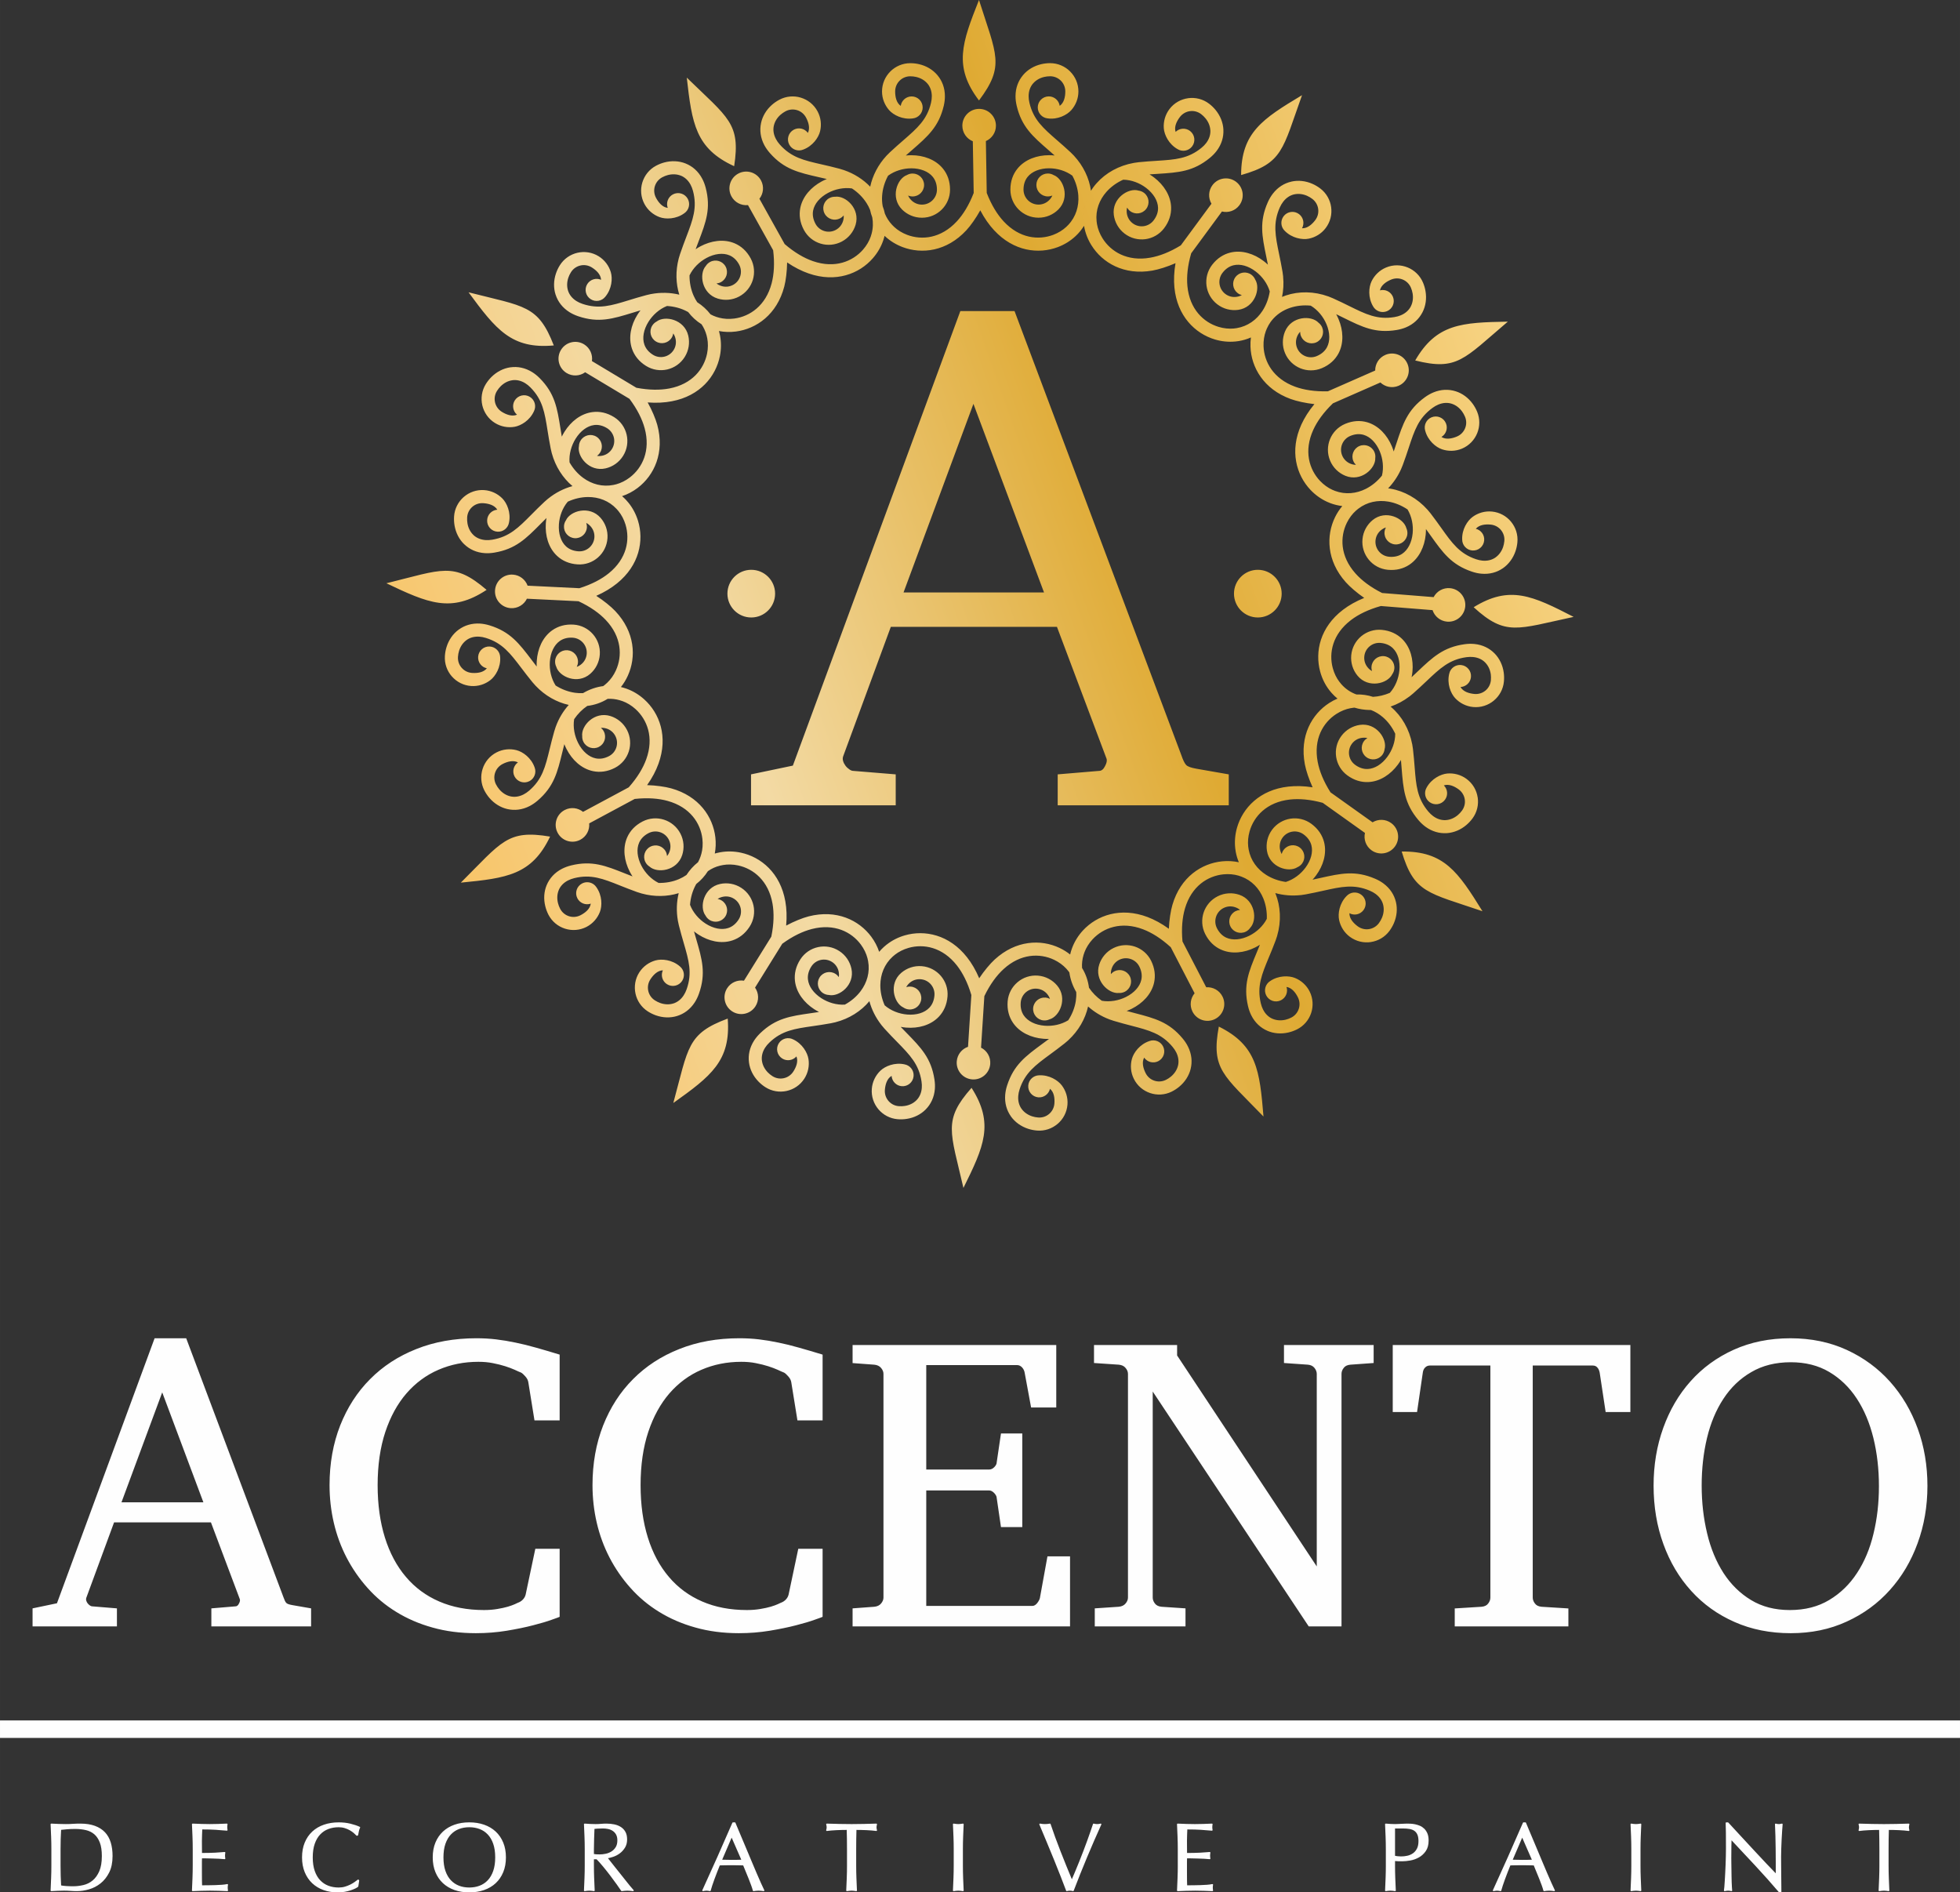 <?xml version="1.0" encoding="UTF-8"?> <!-- Creator: CorelDRAW 2019 (64-Bit) --> <svg xmlns="http://www.w3.org/2000/svg" xmlns:xlink="http://www.w3.org/1999/xlink" xmlns:xodm="http://www.corel.com/coreldraw/odm/2003" xml:space="preserve" width="148.593mm" height="143.451mm" style="shape-rendering:geometricPrecision; text-rendering:geometricPrecision; image-rendering:optimizeQuality; fill-rule:evenodd; clip-rule:evenodd" viewBox="0 0 16694.57 16116.96"><rect x="0" y="0" width="16694.57" height="16116.96" fill="#333333" stroke="none"/> <defs> <style type="text/css"> <![CDATA[ .str0 {stroke:#FEFEFE;stroke-width:11.24;stroke-linecap:round;stroke-linejoin:round;stroke-miterlimit:22.926} .fil1 {fill:#FEFEFE} .fil0 {fill:#FEFEFE;fill-rule:nonzero} .fil2 {fill:url(#id0)} ]]> </style> <linearGradient id="id0" gradientUnits="userSpaceOnUse" x1="2272.54" y1="6544.9" x2="13845.49" y2="2456.98"> <stop offset="0" style="stop-opacity:1; stop-color:#FABB4D"></stop> <stop offset="0.322" style="stop-opacity:1; stop-color:#F3DAA4"></stop> <stop offset="0.62" style="stop-opacity:1; stop-color:#DFAA33"></stop> <stop offset="1" style="stop-opacity:1; stop-color:#FFE09C"></stop> </linearGradient> </defs> <g id="Слой_x0020_1">  <g id="_902797952"> <path class="fil0" d="M1381.71 11858.48l-347.11 936.48 697.76 0 -350.65 -936.48zm418.53 1993.21l0 -153.61 205.97 -17.27c11.34,0 21.46,-7.73 29.19,-23.8 8.35,-15.49 10.72,-27.99 7.15,-37.5l-245.88 -653.68 -825.14 0 -236.95 643.56c-2.4,7.13 -2.4,14.28 0,22.63 2.37,8.3 6.53,16.07 11.89,23.21 5.97,7.73 12.49,13.71 19.64,18.44 6.56,4.77 13.12,7.15 19.05,7.15l210.78 17.27 0 153.61 -718.6 0 0 -153.61 207.76 -43.47 831.7 -2256.95 269.09 0 828.13 2204.58c8.35,24.41 16.08,40.48 23.84,48.79 7.13,8.35 24.41,14.32 51.2,19.05l160.74 27.99 0 153.61 -849.57 0zm2966.61 -81.56c-4.19,2.37 -26.82,10.72 -67.89,25 -40.48,14.86 -93.47,30.36 -158.34,47.04 -65.52,17.25 -139.93,32.14 -224.48,46.43 -83.93,13.7 -171.46,20.84 -262.53,20.84 -133.37,0 -257.21,-16.07 -370.32,-48.24 -113.7,-31.53 -216.68,-76.21 -308.99,-133.35 -92.26,-56.56 -173.83,-125.02 -244.08,-204.21 -70.26,-78.58 -129.77,-164.91 -178.02,-257.79 -48.21,-92.86 -84.51,-191.68 -108.92,-296.46 -24.41,-104.8 -36.33,-211.94 -36.33,-320.9 0,-185.17 30.36,-354.25 90.49,-507.85 60.75,-153.57 145.29,-285.16 254.84,-394.7 108.92,-110.13 240.52,-195.87 394.12,-256.59 153.61,-61.33 323.86,-91.69 510.81,-91.69 58.34,0 114.32,2.99 168.47,9.52 54.19,6.55 108.96,15.48 164.93,27.4 55.36,11.29 114.28,25.58 176.2,43.44 61.33,17.28 128.01,36.92 200.06,58.96l0 560.22 -214.36 0 -52.37 -324.47c-2.4,-16.08 -10.12,-32.73 -24.41,-48.79 -13.7,-16.11 -26.2,-27.41 -36.33,-33.35 -14.28,-5.36 -32.13,-13.71 -55.36,-24.41 -22.63,-10.13 -49.41,-20.27 -80.97,-30.36 -31.56,-10.13 -66.06,-18.48 -104.77,-26.2 -38.12,-7.76 -79.19,-11.34 -123.82,-11.34 -122.05,0 -235.16,22.63 -339.98,67.89 -104.77,45.22 -195.26,112.53 -272.07,200.6 -76.78,88.74 -136.91,198.28 -180.38,328.64 -43.45,131 -65.49,282.2 -65.49,453.08 0,166.1 20.84,314.92 61.92,446.52 41.06,131.55 100.61,242.88 178.59,334.57 77.98,92.27 172.66,161.94 284.57,210.15 111.33,48.22 238.15,72.64 380.46,72.64 41.65,0 79.77,-2.99 113.7,-8.93 34.55,-5.36 64.28,-12.49 89.9,-19.64 25.58,-7.73 45.22,-14.86 59.55,-21.43 13.66,-5.98 22.01,-10.13 24.37,-11.34 18.48,-6.53 33.96,-16.65 45.27,-29.16 11.92,-13.08 19.05,-26.78 22.63,-42.27l82.14 -388.77 207.21 0 0 579.28zm2239.71 0c-4.19,2.37 -26.83,10.72 -67.89,25 -40.49,14.86 -93.48,30.36 -158.34,47.04 -65.52,17.25 -139.94,32.14 -224.49,46.43 -83.93,13.7 -171.46,20.84 -262.52,20.84 -133.38,0 -257.21,-16.07 -370.32,-48.24 -113.7,-31.53 -216.68,-76.21 -308.99,-133.35 -92.27,-56.56 -173.83,-125.02 -244.09,-204.21 -70.25,-78.58 -129.77,-164.91 -178.01,-257.79 -48.21,-92.86 -84.51,-191.68 -108.92,-296.46 -24.41,-104.8 -36.33,-211.94 -36.33,-320.9 0,-185.17 30.36,-354.25 90.49,-507.85 60.75,-153.57 145.29,-285.16 254.84,-394.7 108.92,-110.13 240.51,-195.87 394.12,-256.59 153.6,-61.33 323.85,-91.69 510.81,-91.69 58.34,0 114.32,2.99 168.47,9.52 54.19,6.55 108.96,15.48 164.93,27.4 55.36,11.29 114.28,25.58 176.19,43.44 61.33,17.28 128.02,36.92 200.08,58.96l0 560.22 -214.36 0 -52.37 -324.47c-2.4,-16.08 -10.13,-32.73 -24.41,-48.79 -13.71,-16.11 -26.2,-27.41 -36.33,-33.35 -14.28,-5.36 -32.14,-13.71 -55.36,-24.41 -22.63,-10.13 -49.41,-20.27 -80.97,-30.36 -31.56,-10.13 -66.07,-18.48 -104.77,-26.2 -38.12,-7.76 -79.2,-11.34 -123.83,-11.34 -122.05,0 -235.16,22.63 -339.96,67.89 -104.77,45.22 -195.26,112.53 -272.07,200.6 -76.78,88.74 -136.91,198.28 -180.39,328.64 -43.44,131 -65.49,282.2 -65.49,453.08 0,166.1 20.85,314.92 61.92,446.52 41.08,131.55 100.62,242.88 178.6,334.57 77.98,92.27 172.66,161.94 284.57,210.15 111.33,48.22 238.14,72.64 380.44,72.64 41.66,0 79.78,-2.99 113.7,-8.93 34.55,-5.36 64.29,-12.49 89.9,-19.64 25.58,-7.73 45.22,-14.86 59.55,-21.43 13.66,-5.98 22.01,-10.13 24.38,-11.34 18.48,-6.53 33.96,-16.65 45.27,-29.16 11.91,-13.08 19.05,-26.78 22.63,-42.27l82.14 -388.77 207.21 0 0 579.28zm255.37 81.56l0 -153.61 184.58 -13.7c25.58,-2.37 45.22,-11.89 58.34,-27.99 13.7,-16.66 20.22,-33.31 20.22,-50.58l0 -1904.52c0,-17.27 -6.53,-34.55 -20.22,-50.61 -13.12,-16.07 -32.76,-25.58 -58.34,-27.99l-184.58 -13.66 0 -153.61 1734.85 0 0 531.65 -214.32 0 -54.19 -292.91c-2.37,-17.28 -9.5,-33.35 -21.43,-47.05 -12.49,-13.7 -26.78,-20.84 -42.85,-20.84l-774.54 0 0 889.46 535.22 0c16.66,0 31.53,-7.13 44.65,-20.84 13.7,-14.28 20.22,-27.4 20.22,-40.48l36.33 -245.88 181.58 0 0 797.17 -181.58 0 -36.33 -247.66c0,-12.5 -7.15,-26.78 -20.84,-41.69 -14.29,-14.86 -28.57,-22.59 -44.03,-22.59l-535.22 0 0 983.49 903.72 0c14.91,0 28.57,-8.3 41.69,-24.41 12.49,-16.65 20.22,-30.94 22.63,-43.44l64.29 -354.25 192.3 0 0 596.55 -1852.16 0zm4239.49 -2228.99c-25.58,2.4 -44.64,11.34 -56.56,27.99 -12.5,16.07 -18.44,32.76 -18.44,50.61l0 2150.39 -279.22 0 -1328.81 -2000.36 0 1754.49c0,17.27 5.94,34.5 18.44,50.58 11.92,16.1 30.98,25.62 56.56,27.99l204.22 13.7 0 153.61 -772.79 0 0 -153.61 204.22 -13.7c25.58,-2.37 45.22,-11.89 58.34,-27.99 13.71,-16.08 20.22,-33.31 20.22,-50.58l0 -1904.52c0,-17.85 -6.52,-34.55 -20.22,-50.61 -13.12,-16.65 -32.76,-25.58 -58.34,-27.99l-210.74 -14.28 0 -152.99 707.84 0 0 88.7 1189.53 1796.76 0 -1639.59c0,-17.85 -6.56,-34.55 -19.05,-50.61 -13.12,-16.65 -31.56,-25.58 -55.97,-27.99l-204.19 -14.28 0 -152.99 763.82 0 0 152.99 -198.86 14.28zm2174.81 403.05l-50.58 -334.57c-3.57,-19.07 -10.13,-33.93 -20.27,-44.65 -9.5,-11.33 -22.63,-16.68 -39.28,-16.68l-510.81 0 0 1975.98c0,17.85 5.94,34.5 18.44,50.58 11.92,16.68 30.98,25.62 56.56,27.99l228.63 14.28 0 153.02 -968.03 0 0 -153.02 228.59 -14.28c25.63,-2.37 44.65,-11.3 56.56,-27.99 12.5,-16.08 18.45,-32.73 18.45,-50.58l0 -1975.98 -514.38 0c-16.65,0 -30.36,5.36 -41.08,16.68 -11.29,10.72 -17.85,25.58 -20.22,44.65l-48.83 334.57 -207.18 0 0 -570.32 2024.16 0 0 570.32 -210.74 0zm2327.82 632.88c0,-145.29 -15.45,-282.2 -47.01,-410.8 -31.56,-127.99 -78.6,-240.52 -141.69,-336.36 -62.53,-95.88 -141.1,-171.46 -234.58,-226.85 -93.47,-55.36 -203.01,-82.76 -327.46,-82.76 -129.18,0 -241.09,27.99 -336.36,83.96 -95.85,55.36 -175.03,131.55 -237.53,227.43 -63.11,95.84 -109.54,207.75 -139.93,334.57 -30.36,127.4 -45.22,261.94 -45.22,404.25 0,142.89 15.45,278.63 46.42,407.19 30.36,128.6 77.41,241.14 139.32,337.59 62.5,96.43 140.48,173.25 233.96,229.8 93.48,57.14 204.22,85.71 331.03,85.71 129.19,0 241.11,-28.57 335.77,-85.71 94.64,-56.56 173.83,-133.37 236.36,-229.22 63.09,-95.84 110.13,-207.16 140.48,-334.6 30.98,-127.41 46.42,-261.95 46.42,-404.22zm413.18 -3.56c0,173.23 -27.99,336.35 -83.93,488.75 -55.39,152.44 -134.54,285.19 -236.36,398.31 -101.81,113.7 -223.86,203.02 -367.33,268.5 -142.89,66.07 -301.84,98.84 -476.29,98.84 -175.62,0 -335.16,-31.56 -478.66,-95.26 -143.47,-63.11 -266.72,-151.22 -369.09,-264.34 -102.4,-112.53 -181.58,-245.3 -236.98,-398.27 -55.93,-153.02 -83.92,-319.71 -83.92,-499.5 0,-174.45 27.36,-338.14 82.13,-490.58 54.78,-152.4 132.18,-285.16 233.38,-398.27 101.24,-113.73 223.86,-203.02 367.33,-267.91 144.09,-64.91 304.83,-97.63 482.85,-97.63 176.2,0 336.94,33.35 480.45,99.41 143.47,66.11 266.1,156.6 367.92,270.29 101.82,114.32 180.39,247.07 235.75,399.48 55.39,152.43 82.76,314.97 82.76,488.21z"></path> <rect class="fil1" x="0" y="14652.55" width="16694.57" height="148.94"></rect> <path class="fil1 str0" d="M510.13 15748.43c0,-29.37 0.43,-58.42 1.25,-86.99 0.81,-28.63 2.04,-56.01 3.66,-82.14 16.91,-2.21 35.97,-4.1 57.24,-5.72 21.22,-1.67 44.12,-2.49 68.65,-2.49 33.21,0 64.15,3.4 92.77,10.21 28.57,6.85 53.09,19.11 73.56,36.77 20.41,17.72 36.5,41.85 48.22,72.37 11.72,30.51 17.56,69.44 17.56,116.87 0,53.94 -7.46,97.96 -22.47,132.04 -14.95,34.02 -34.35,60.86 -58.05,80.47 -23.65,19.65 -50.49,33 -80.47,40.06 -29.98,7.08 -59.94,10.64 -89.91,10.64 -20.74,0 -40.88,-0.7 -60.48,-2.06 -19.61,-1.35 -35.17,-3.39 -46.61,-6.15 -3.24,-56.12 -4.91,-113.85 -4.91,-173.25l0 -140.63zm-67.02 140.63c0,35.42 -0.65,70.69 -2.06,105.85 -1.35,35.1 -2.85,70.42 -4.48,105.85 18.53,-1.13 36.78,-2.06 54.76,-2.86 17.99,-0.81 36.24,-1.24 54.76,-1.24 18.53,0 36.78,0.7 54.76,2.04 17.99,1.35 36.23,2.06 54.76,2.06 32.19,0 65.83,-5.08 100.98,-15.12 35.11,-10.1 67.3,-26.73 96.4,-49.9 29.17,-23.12 53.14,-53.36 71.94,-90.72 18.79,-37.32 28.19,-83.22 28.19,-137.71 0,-41.96 -5.02,-79.66 -15.12,-113.19 -10.04,-33.54 -25.98,-61.84 -47.79,-85.01 -21.82,-23.17 -49.74,-40.99 -83.76,-53.51 -34.08,-12.53 -75.06,-18.8 -123.02,-18.8 -20.67,0 -41.26,0.65 -61.73,2 -20.4,1.4 -40.99,2.06 -61.67,2.06 -20.73,0 -41.31,-0.38 -61.73,-1.25 -20.46,-0.81 -40.99,-1.73 -61.73,-2.81 1.63,35.38 3.13,70.69 4.48,105.85 1.4,35.11 2.06,70.42 2.06,105.79l0 140.63zm1204 -0.81c0,35.37 -0.65,70.69 -2.06,105.85 -1.35,35.1 -2.86,70.69 -4.48,106.66 25.05,-1.13 49.85,-2.06 74.37,-2.86 24.52,-0.81 49.36,-1.24 74.41,-1.24 25.07,0 49.69,0.43 73.94,1.24 24.25,0.81 48.66,1.73 73.17,2.86 -1.62,-7.08 -2.44,-15.01 -2.44,-23.71 0,-3.84 0.11,-8.04 0.38,-12.7 0.27,-4.64 0.98,-8.85 2.06,-12.64 -13.07,2.71 -28.46,4.75 -46.18,6.11 -17.71,1.35 -36.5,2.31 -56.38,2.85 -19.93,0.54 -40.08,0.98 -60.48,1.25 -20.47,0.27 -39.65,0.38 -57.62,0.38 -0.6,-10.33 -0.98,-25.6 -1.25,-45.75 -0.27,-20.19 -0.43,-45.79 -0.43,-76.85 0,-19.59 0,-35.96 0,-49.03 0,-13.07 0,-23.71 0,-31.86 0,-8.75 0.16,-15.93 0.43,-21.65 0.27,-5.73 0.38,-11.08 0.38,-15.93 9.83,0 23.05,0.1 39.64,0.37 16.63,0.27 34.35,0.71 53.14,1.25 18.79,0.54 37.58,1.19 56.43,2.06 18.79,0.81 35.26,1.99 49.41,3.66 -1.62,-8.2 -2.44,-16.36 -2.44,-24.52 0,-8.74 0.82,-17.17 2.44,-25.38 -23.98,2.21 -51.09,4.1 -81.33,5.73 -30.24,1.67 -69.34,2.48 -117.29,2.48 0,-10.37 -0.11,-25.6 -0.38,-45.79 -0.27,-20.14 -0.43,-40.83 -0.43,-62.11 0,-20.14 0.43,-38.12 1.24,-53.95 0.81,-15.82 1.52,-32.4 2.06,-49.84 26.68,0 49.58,0.27 68.64,0.81 19.07,0.54 36.67,1.35 52.72,2.43 16.09,1.13 31.37,2.33 45.79,3.73 14.41,1.35 30.35,2.54 47.78,3.67 -1.62,-8.21 -2.43,-16.37 -2.43,-24.53 0,-8.2 0.81,-16.36 2.43,-24.52 -24.52,1.08 -48.76,2 -72.74,2.81 -23.98,0.87 -48.22,1.25 -72.75,1.25 -24.52,0 -48.87,-0.38 -73.12,-1.25 -24.25,-0.81 -48.66,-1.73 -73.17,-2.81 1.62,34.83 3.13,69.88 4.48,104.98 1.4,35.15 2.06,70.48 2.06,105.85l0 140.63zm1406.73 128.31l-3.25 -3.29c-7.66,6 -17.07,12.97 -28.19,20.84 -11.18,7.89 -23.71,15.29 -37.64,22.09 -13.88,6.81 -29.11,12.64 -45.74,17.56 -16.64,4.91 -34.73,7.34 -54.38,7.34 -32.13,0 -61.95,-5.12 -89.49,-15.49 -27.54,-10.37 -51.47,-26.3 -71.93,-47.85 -20.41,-21.49 -36.35,-48.76 -47.79,-81.7 -11.45,-32.94 -17.18,-72.04 -17.18,-117.29 0,-45.21 5.73,-84.31 17.18,-117.29 11.45,-32.94 27.38,-60.22 47.79,-81.71 20.46,-21.55 44.39,-37.48 71.93,-47.84 27.54,-10.33 57.36,-15.5 89.49,-15.5 19.05,0 36.93,2.6 53.57,7.77 16.57,5.13 31.42,11.56 44.49,19.18 13.12,7.61 24.41,15.55 33.98,23.71 9.5,8.15 17.28,15.55 23.27,22.09l4.92 -1.63c1.62,-8.74 3.78,-19.65 6.53,-32.72 2.71,-13.08 6.27,-23.45 10.64,-31.05 -22.36,-10.37 -48.65,-19.22 -78.89,-26.57 -30.24,-7.35 -63.07,-11.02 -98.5,-11.02 -45.21,0 -86.62,6.54 -124.22,19.61 -37.58,13.07 -69.87,32.13 -96.88,57.19 -26.94,25.11 -47.95,55.74 -62.91,91.97 -15.02,36.23 -22.47,77.5 -22.47,123.83 0,46.33 7.45,87.59 22.47,123.82 14.95,36.23 35.69,66.92 62.1,91.97 26.46,25.05 57.89,44.12 94.4,57.19 36.5,13.07 76.31,19.61 119.35,19.61 20.14,0 39.47,-1.62 58.05,-4.86 18.53,-3.29 35.1,-7.39 49.84,-12.26 14.7,-4.91 27.49,-9.99 38.4,-15.12 10.91,-5.18 18.8,-9.99 23.71,-14.3l7.35 -48.23zm1169.7 -197.81c0,45.26 -5.72,84.35 -17.17,117.29 -11.45,32.94 -27.38,60.21 -47.85,81.7 -20.41,21.55 -44.39,37.48 -71.93,47.85 -27.49,10.37 -57.36,15.49 -89.49,15.49 -32.13,0 -61.83,-5.12 -89.11,-15.49 -27.21,-10.37 -51.03,-26.3 -71.5,-47.85 -20.41,-21.49 -36.35,-48.76 -47.79,-81.7 -11.45,-32.94 -17.17,-72.04 -17.17,-117.29 0,-45.21 5.72,-84.31 17.17,-117.29 11.45,-32.94 27.38,-60.22 47.79,-81.71 20.47,-21.55 44.29,-37.48 71.5,-47.84 27.28,-10.33 56.97,-15.5 89.11,-15.5 32.13,0 62,5.18 89.49,15.5 27.54,10.36 51.51,26.29 71.93,47.84 20.47,21.49 36.4,48.77 47.85,81.71 11.45,32.99 17.17,72.08 17.17,117.29zm-532.08 0c0,46.33 7.45,87.59 22.46,123.82 14.97,36.23 35.96,66.92 62.92,91.97 27,25.05 59.13,44.12 96.45,57.19 37.31,13.07 78.62,19.61 123.82,19.61 45.26,0 86.62,-6.54 124.26,-19.61 37.59,-13.07 69.88,-32.13 96.84,-57.19 27,-25.05 47.95,-55.74 62.96,-91.97 14.97,-36.23 22.47,-77.49 22.47,-123.82 0,-46.33 -7.51,-87.6 -22.47,-123.83 -15.01,-36.23 -35.96,-66.86 -62.96,-91.97 -26.95,-25.05 -59.24,-44.12 -96.84,-57.19 -37.64,-13.07 -79.01,-19.61 -124.26,-19.61 -45.2,0 -86.51,6.54 -123.82,19.61 -37.32,13.07 -69.46,32.13 -96.45,57.19 -26.95,25.11 -47.95,55.74 -62.92,91.97 -15.01,36.23 -22.46,77.5 -22.46,123.83zm1361.69 -70.32c0,-29.37 0.54,-58.8 1.67,-88.24 1.08,-29.42 2.16,-59.13 3.24,-89.11 8.75,-1.08 19.34,-2.04 31.86,-2.85 12.53,-0.81 28.36,-1.19 47.41,-1.19 13.62,0 27.92,1.46 42.94,4.48 14.95,2.97 28.73,8.58 41.26,16.74 12.53,8.16 22.74,19.22 30.67,33.1 7.89,13.89 11.83,31.49 11.83,52.72 0,24.52 -5.02,44.82 -15.12,60.92 -10.1,16.03 -22.74,28.89 -38.02,38.39 -15.22,9.56 -31.96,16.2 -50.22,20.03 -18.26,3.84 -35.86,5.73 -52.76,5.73 -10.85,0 -20.85,-0.27 -29.81,-0.81 -9.02,-0.54 -17.29,-1.67 -24.95,-3.29l0 -46.61zm-67.02 140.63c0,35.42 -0.65,70.69 -2.06,105.85 -1.35,35.1 -2.86,70.42 -4.48,105.85 7.08,-1.13 13.89,-2.06 20.47,-2.86 6.54,-0.81 13.07,-1.24 19.61,-1.24 6.53,0 13.07,0.43 19.61,1.24 6.53,0.81 13.34,1.73 20.41,2.86 -1.63,-35.42 -3.13,-70.75 -4.48,-105.85 -1.36,-35.15 -2.06,-70.42 -2.06,-105.85l0 -59.67 31.05 0c17.44,17.98 36.83,39.74 58.05,65.39 21.28,25.6 41.79,51.64 61.73,78.04 19.87,26.4 38.12,51.24 54.76,74.37 16.57,23.17 29,41.04 37.15,53.57 7.66,-1.13 15.55,-2.06 23.71,-2.86 8.2,-0.81 16.09,-1.24 23.71,-1.24 8.21,0 16.36,0.43 24.52,1.24 8.21,0.81 16.37,1.73 24.52,2.86 -8.15,-8.75 -18.36,-20.57 -30.62,-35.59 -12.26,-14.95 -25.49,-31.42 -39.64,-49.41 -14.2,-17.98 -28.9,-36.5 -44.18,-55.63 -15.22,-19.05 -29.98,-37.42 -44.12,-55.13 -14.15,-17.72 -26.94,-33.92 -38.39,-48.66 -11.45,-14.68 -20.47,-26.13 -27.01,-34.29 15.29,-2.21 32.73,-6.54 52.33,-13.12 19.61,-6.54 37.85,-16.04 54.76,-28.57 16.9,-12.53 31.21,-28.19 42.93,-47.03 11.72,-18.8 17.55,-41.27 17.55,-67.4 0,-24.52 -4.48,-44.99 -13.49,-61.3 -8.97,-16.36 -21.22,-29.59 -36.78,-39.64 -15.49,-10.1 -33.64,-17.34 -54.32,-21.65 -20.74,-4.38 -42.5,-6.54 -65.4,-6.54 -15.82,0 -31.32,0.65 -46.6,2 -15.23,1.4 -30.78,2.06 -46.55,2.06 -15.83,0 -31.38,-0.38 -46.61,-1.25 -15.28,-0.81 -30.77,-1.73 -46.6,-2.81 1.62,35.38 3.13,70.69 4.48,105.85 1.4,35.11 2.06,70.42 2.06,105.79l0 140.63zm1257.13 -362.91c-41.95,96.99 -84.07,192.91 -126.31,287.68 -42.23,94.84 -85.39,190.47 -129.55,286.92 5.45,-1.13 10.64,-2.06 15.55,-2.86 4.91,-0.81 9.77,-1.24 14.68,-1.24 4.92,0 9.83,0.43 14.75,1.24 4.91,0.81 10.04,1.73 15.49,2.86 7.08,-26.19 17.72,-58.59 31.92,-97.26 14.15,-38.72 29.96,-79.28 47.36,-121.83 16.91,-0.54 33.54,-0.91 49.91,-1.18 16.3,-0.27 32.94,-0.44 49.84,-0.44 17.99,0 35.96,0.17 53.95,0.44 17.99,0.27 35.69,0.64 53.14,1.18 7.07,17.99 14.8,36.94 23.27,56.82 8.43,19.93 16.47,39.53 24.09,58.86 7.67,19.34 14.74,37.86 21.28,55.57 6.53,17.72 11.72,33.65 15.49,47.85 7.67,-1.13 14.85,-2.06 21.72,-2.86 6.8,-0.81 13.99,-1.24 21.65,-1.24 7.62,0 14.85,0.43 21.66,1.24 6.8,0.81 13.98,1.73 21.65,2.86 -7.08,-14.74 -16.36,-34.62 -27.81,-59.67 -11.45,-25.07 -23.99,-53.68 -37.59,-85.81 -13.61,-32.19 -28.19,-66.65 -43.74,-103.42 -15.5,-36.77 -31.17,-74.1 -46.99,-111.95 -15.82,-37.91 -31.48,-75.06 -46.99,-111.58 -15.55,-36.5 -29.86,-70.58 -42.93,-102.17l-15.5 0zm79.29 317.92c-15.29,0.54 -30.51,0.97 -45.79,1.24 -15.23,0.28 -30.51,0.44 -45.75,0.44 -14.2,0 -28.89,-0.27 -44.17,-0.87 -15.23,-0.54 -29.98,-0.81 -44.12,-0.81l89.09 -207.59 90.73 207.59zm897.47 44.99c0,35.42 -0.7,70.69 -2.06,105.85 -1.35,35.1 -2.85,70.42 -4.48,105.85 7.08,-1.13 13.89,-2.06 20.41,-2.86 6.54,-0.81 13.08,-1.24 19.66,-1.24 6.54,0 13.07,0.43 19.61,1.24 6.53,0.81 13.34,1.73 20.41,2.86 -1.63,-35.42 -3.13,-70.75 -4.48,-105.85 -1.35,-35.15 -2.06,-70.42 -2.06,-105.85l0 -140.63c0,-56.11 0.81,-112.49 2.43,-169.13 14.21,0 29.05,0.11 44.56,0.38 15.55,0.27 31.05,0.81 46.6,1.62 15.55,0.87 30.51,1.78 44.93,2.86 14.47,1.13 27.38,2.48 38.83,4.1 -2.7,-9.29 -4.04,-17.72 -4.04,-25.32 0,-7.62 1.35,-16.37 4.04,-26.14 -35.37,1.08 -70.52,2 -105.41,2.81 -34.9,0.87 -70.05,1.25 -105.42,1.25 -35.42,0 -70.58,-0.38 -105.46,-1.25 -34.89,-0.81 -69.99,-1.73 -105.42,-2.81 2.7,9.77 4.06,18.26 4.06,25.34 0,8.15 -1.36,16.84 -4.06,26.13 11.45,-1.62 24.36,-2.97 38.83,-4.1 14.41,-1.09 29.38,-2 44.93,-2.86 15.55,-0.81 31.05,-1.35 46.6,-1.62 15.5,-0.27 30.36,-0.38 44.56,-0.38 1.62,56.65 2.43,113.03 2.43,169.13l0 140.63zm908.92 0c0,35.42 -0.64,70.69 -2.04,105.85 -1.35,35.1 -2.86,70.42 -4.48,105.85 7.08,-1.13 13.88,-2.06 20.47,-2.86 6.53,-0.81 13.07,-1.24 19.59,-1.24 6.54,0 13.08,0.43 19.61,1.24 6.54,0.81 13.34,1.73 20.41,2.86 -1.62,-35.42 -3.13,-70.75 -4.48,-105.85 -1.35,-35.15 -2.04,-70.42 -2.04,-105.85l0 -140.63c0,-35.37 0.7,-70.68 2.04,-105.79 1.35,-35.15 2.86,-70.47 4.48,-105.85 -7.08,1.08 -13.88,2 -20.41,2.81 -6.53,0.87 -13.07,1.25 -19.61,1.25 -6.53,0 -13.07,-0.38 -19.59,-1.25 -6.6,-0.81 -13.39,-1.73 -20.47,-2.81 1.62,35.38 3.13,70.69 4.48,105.85 1.4,35.11 2.04,70.42 2.04,105.79l0 140.63zm957.21 211.69c8.16,-2.75 17.18,-4.1 26.95,-4.1 8.2,0 17.17,1.35 27,4.1 71.93,-187.99 150.39,-375.97 235.4,-563.96 -10.91,2.71 -21.01,4.06 -30.24,4.06 -9.28,0 -19.34,-1.35 -30.23,-4.06 -6,17.93 -13.23,39.21 -21.66,63.73 -8.48,24.52 -17.88,51.09 -28.19,79.71 -10.37,28.56 -21.44,58.15 -33.1,88.67 -11.72,30.51 -23.61,60.76 -35.59,90.72 -11.99,29.98 -23.71,58.59 -35.15,85.81 -11.45,27.27 -22.03,52.06 -31.86,74.37 -17.45,-41.42 -34.62,-83.06 -51.47,-125.02 -16.9,-41.95 -33.37,-83.38 -49.47,-124.26 -16.09,-40.87 -31.31,-81.05 -45.79,-120.53 -14.41,-39.54 -27.65,-77.28 -39.64,-113.19 -15.22,2.71 -29.42,4.06 -42.5,4.06 -13.07,0 -27.21,-1.35 -42.49,-4.06 19.65,46.83 40.33,96.29 62.15,148.35 21.76,52.01 42.88,103.25 63.34,153.64 20.41,50.38 39.48,98.23 57.19,143.43 17.72,45.26 32.84,84.74 45.37,118.54zm2723.6 -211.69c0,35.42 -0.65,70.69 -2.06,105.85 -1.35,35.1 -2.86,70.42 -4.48,105.85 7.08,-1.13 13.88,-2.06 20.47,-2.86 6.53,-0.81 13.07,-1.24 19.61,-1.24 6.53,0 13.07,0.43 19.59,1.24 6.54,0.81 13.35,1.73 20.41,2.86 -1.62,-35.42 -3.12,-70.75 -4.48,-105.85 -1.35,-35.15 -2.04,-70.42 -2.04,-105.85l0 -44.99c10.91,1.08 21.55,1.79 31.91,2.06 10.33,0.27 21.77,0.43 34.3,0.43 19.59,0 42.12,-2.21 67.44,-6.54 25.32,-4.37 49.31,-12.85 71.94,-25.38 22.57,-12.53 41.68,-29.96 57.19,-52.28 15.55,-22.35 23.32,-51.51 23.32,-87.48 0,-22.84 -3.29,-42.08 -9.83,-57.62 -6.53,-15.49 -15.11,-28.46 -25.75,-38.83 -10.64,-10.31 -22.47,-18.26 -35.54,-23.71 -13.07,-5.4 -26.3,-9.5 -39.64,-12.26 -13.34,-2.7 -26.03,-4.33 -38.02,-4.86 -11.99,-0.54 -22.09,-0.81 -30.24,-0.81 -5.99,0 -13.34,0.27 -22.09,0.81 -8.68,0.54 -17.82,0.92 -27.38,1.19 -9.5,0.27 -18.9,0.71 -28.19,1.25 -9.24,0.54 -17.17,0.81 -23.71,0.81 -13.07,0 -26.3,-0.38 -39.64,-1.25 -13.34,-0.81 -26.57,-1.73 -39.64,-2.81 1.62,35.38 3.13,70.69 4.48,105.85 1.4,35.11 2.06,70.42 2.06,105.79l0 140.63zm67.02 -322.02l73.55 0c21.28,0 40.35,1.46 57.24,4.48 16.91,2.97 31.22,8.58 42.88,16.74 11.72,8.16 20.84,19.61 27.44,34.35 6.53,14.68 9.77,33.75 9.77,57.19 0,27.82 -4.75,50.55 -14.31,68.26 -9.5,17.71 -21.76,31.59 -36.77,41.68 -14.97,10.04 -31.49,17.02 -49.41,20.85 -17.99,3.78 -35.44,5.72 -52.33,5.72 -9.29,0 -19.07,-0.54 -29.44,-1.67 -10.37,-1.08 -19.87,-2.7 -28.62,-4.85l0 -242.75zm1100.26 -40.88c-41.96,96.99 -84.08,192.91 -126.32,287.68 -42.22,94.84 -85.38,190.47 -129.55,286.92 5.46,-1.13 10.64,-2.06 15.56,-2.86 4.91,-0.81 9.77,-1.24 14.68,-1.24 4.91,0 9.83,0.43 14.74,1.24 4.92,0.81 10.04,1.73 15.5,2.86 7.07,-26.19 17.71,-58.59 31.91,-97.26 14.16,-38.72 29.98,-79.28 47.37,-121.83 16.9,-0.54 33.54,-0.91 49.9,-1.18 16.31,-0.27 32.94,-0.44 49.85,-0.44 17.98,0 35.96,0.17 53.94,0.44 17.99,0.27 35.71,0.64 53.14,1.18 7.08,17.99 14.8,36.94 23.28,56.82 8.43,19.93 16.47,39.53 24.09,58.86 7.66,19.34 14.74,37.86 21.27,55.57 6.54,17.72 11.72,33.65 15.5,47.85 7.66,-1.13 14.85,-2.06 21.71,-2.86 6.81,-0.81 13.99,-1.24 21.66,-1.24 7.61,0 14.85,0.43 21.65,1.24 6.81,0.81 13.99,1.73 21.66,2.86 -7.08,-14.74 -16.37,-34.62 -27.82,-59.67 -11.45,-25.07 -23.98,-53.68 -37.58,-85.81 -13.62,-32.19 -28.19,-66.65 -43.75,-103.42 -15.49,-36.77 -31.16,-74.1 -46.97,-111.95 -15.83,-37.91 -31.49,-75.06 -46.99,-111.58 -15.55,-36.5 -29.86,-70.58 -42.93,-102.17l-15.5 0zm79.28 317.92c-15.28,0.54 -30.51,0.97 -45.79,1.24 -15.22,0.28 -30.51,0.44 -45.74,0.44 -14.2,0 -28.9,-0.27 -44.18,-0.87 -15.22,-0.54 -29.98,-0.81 -44.12,-0.81l89.11 -207.59 90.72 207.59zm844.34 44.99c0,35.42 -0.65,70.69 -2.06,105.85 -1.35,35.1 -2.85,70.42 -4.48,105.85 7.08,-1.13 13.89,-2.06 20.47,-2.86 6.54,-0.81 13.07,-1.24 19.61,-1.24 6.53,0 13.07,0.43 19.61,1.24 6.53,0.81 13.34,1.73 20.41,2.86 -1.63,-35.42 -3.13,-70.75 -4.48,-105.85 -1.36,-35.15 -2.06,-70.42 -2.06,-105.85l0 -140.63c0,-35.37 0.7,-70.68 2.06,-105.79 1.35,-35.15 2.85,-70.47 4.48,-105.85 -7.08,1.08 -13.89,2 -20.41,2.81 -6.54,0.87 -13.08,1.25 -19.61,1.25 -6.54,0 -13.07,-0.38 -19.61,-1.25 -6.58,-0.81 -13.39,-1.73 -20.47,-2.81 1.63,35.38 3.13,70.69 4.48,105.85 1.4,35.11 2.06,70.42 2.06,105.79l0 140.63zm1266.96 222.28c0,-9.24 -0.1,-26.13 -0.37,-50.66 -0.27,-24.52 -0.6,-51.9 -0.87,-82.14 -0.27,-30.23 -0.54,-60.64 -0.81,-91.15 -0.27,-30.51 -0.38,-56.11 -0.38,-76.79 0,-15.83 0.38,-36.77 1.19,-62.97 0.87,-26.13 1.94,-52.82 3.29,-80.08 1.35,-27.21 2.86,-52.87 4.48,-76.85 1.62,-23.98 3.02,-41.91 4.1,-53.89 -9.83,2.71 -18.52,4.06 -26.13,4.06 -8.75,0 -17.99,-1.35 -27.82,-4.06 1.63,31.59 2.86,64.97 3.67,100.13 0.81,35.1 1.52,71.06 2.06,107.85 0.54,36.77 0.81,74.25 0.81,112.37 0,37.64 0,74.69 0,111.19 -25.05,-25.05 -54.32,-55.46 -87.86,-91.16 -33.49,-35.69 -68.92,-73.55 -106.28,-113.62 -37.31,-40.01 -74.9,-80.62 -112.76,-121.78 -37.86,-41.1 -73.44,-79.65 -106.66,-115.62l-13.07 0c1.08,18.53 1.72,46.72 1.99,84.57 0.27,37.86 0.44,82.68 0.44,134.47 0,17.99 -0.27,38.4 -0.81,61.3 -0.54,22.9 -1.25,46.33 -2.06,70.31 -0.81,23.98 -1.89,47.95 -3.29,71.93 -1.35,23.98 -2.54,46.18 -3.67,66.59 -1.08,20.41 -2.33,38.12 -3.67,53.13 -1.35,14.97 -2.58,25.76 -3.67,32.3 5.46,-1.13 10.64,-2.06 15.56,-2.86 4.91,-0.81 9.77,-1.24 14.68,-1.24 9.29,0 18.8,1.35 28.63,4.1 -0.54,-5.46 -1.25,-14.47 -2.06,-27 -0.81,-12.54 -1.52,-26.95 -2.06,-43.31 -0.54,-16.37 -0.91,-34.08 -1.24,-53.14 -0.27,-19.07 -0.54,-37.86 -0.81,-56.38 -0.27,-18.53 -0.54,-36.23 -0.81,-53.14 -0.27,-16.9 -0.38,-31.05 -0.38,-42.5 0,-43.58 0.27,-78.3 0.81,-104.23 0.54,-25.86 1.08,-46.43 1.62,-61.67 70.31,74.63 141,150.24 212.13,226.81 71.06,76.52 137.98,151.58 200.61,225.14l11.45 0zm846.02 -222.28c0,35.42 -0.7,70.69 -2.06,105.85 -1.35,35.1 -2.85,70.42 -4.48,105.85 7.08,-1.13 13.89,-2.06 20.41,-2.86 6.54,-0.81 13.08,-1.24 19.66,-1.24 6.54,0 13.07,0.43 19.61,1.24 6.53,0.81 13.34,1.73 20.41,2.86 -1.63,-35.42 -3.13,-70.75 -4.48,-105.85 -1.35,-35.15 -2.06,-70.42 -2.06,-105.85l0 -140.63c0,-56.11 0.81,-112.49 2.43,-169.13 14.2,0 29.05,0.11 44.56,0.38 15.55,0.27 31.05,0.81 46.6,1.62 15.55,0.87 30.51,1.78 44.93,2.86 14.47,1.13 27.38,2.48 38.83,4.1 -2.7,-9.29 -4.04,-17.72 -4.04,-25.32 0,-7.62 1.35,-16.37 4.04,-26.14 -35.37,1.08 -70.52,2 -105.42,2.81 -34.89,0.87 -70.04,1.25 -105.41,1.25 -35.42,0 -70.58,-0.38 -105.46,-1.25 -34.9,-0.81 -69.99,-1.73 -105.42,-2.81 2.7,9.77 4.06,18.26 4.06,25.34 0,8.15 -1.36,16.84 -4.06,26.13 11.45,-1.62 24.36,-2.97 38.83,-4.1 14.41,-1.09 29.38,-2 44.93,-2.86 15.55,-0.81 31.05,-1.35 46.6,-1.62 15.5,-0.27 30.36,-0.38 44.56,-0.38 1.62,56.65 2.43,113.03 2.43,169.13l0 140.63zm-5976.05 -0.81c0,35.37 -0.64,70.69 -2.04,105.85 -1.36,35.1 -2.86,70.69 -4.48,106.66 25.05,-1.13 49.84,-2.06 74.35,-2.86 24.53,-0.81 49.37,-1.24 74.42,-1.24 25.05,0 49.68,0.43 73.93,1.24 24.25,0.81 48.66,1.73 73.17,2.86 -1.62,-7.08 -2.43,-15.01 -2.43,-23.71 0,-3.84 0.11,-8.04 0.38,-12.7 0.27,-4.64 0.97,-8.85 2.04,-12.64 -13.07,2.71 -28.46,4.75 -46.17,6.11 -17.72,1.35 -36.51,2.31 -56.39,2.85 -19.92,0.54 -40.06,0.98 -60.48,1.25 -20.47,0.27 -39.64,0.38 -57.62,0.38 -0.6,-10.33 -0.97,-25.6 -1.24,-45.75 -0.27,-20.19 -0.44,-45.79 -0.44,-76.85 0,-19.59 0,-35.96 0,-49.03 0,-13.07 0,-23.71 0,-31.86 0,-8.75 0.17,-15.93 0.44,-21.65 0.27,-5.73 0.37,-11.08 0.37,-15.93 9.83,0 23.07,0.1 39.64,0.37 16.64,0.27 34.35,0.71 53.14,1.25 18.8,0.54 37.59,1.19 56.43,2.06 18.8,0.81 35.27,1.99 49.41,3.66 -1.62,-8.2 -2.43,-16.36 -2.43,-24.52 0,-8.74 0.81,-17.17 2.43,-25.38 -23.98,2.21 -51.09,4.1 -81.33,5.73 -30.23,1.67 -69.33,2.48 -117.29,2.48 0,-10.37 -0.1,-25.6 -0.37,-45.79 -0.27,-20.14 -0.44,-40.83 -0.44,-62.11 0,-20.14 0.44,-38.12 1.25,-53.95 0.81,-15.82 1.51,-32.4 2.06,-49.84 26.67,0 49.57,0.27 68.64,0.81 19.05,0.54 36.66,1.35 52.7,2.43 16.09,1.13 31.38,2.33 45.79,3.73 14.41,1.35 30.35,2.54 47.79,3.67 -1.62,-8.21 -2.43,-16.37 -2.43,-24.53 0,-8.2 0.81,-16.36 2.43,-24.52 -24.52,1.08 -48.76,2 -72.75,2.81 -23.98,0.87 -48.22,1.25 -72.74,1.25 -24.52,0 -48.87,-0.38 -73.12,-1.25 -24.26,-0.81 -48.66,-1.73 -73.17,-2.81 1.62,34.83 3.12,69.88 4.48,104.98 1.4,35.15 2.04,70.48 2.04,105.85l0 140.63z"></path> <path class="fil2" d="M8286.11 1203.35l7.49 440.21 0 0c-40.28,103.97 -89.8,183.41 -143.75,241.87 -67.2,72.5 -141.83,113.22 -215.21,129.7 -72.57,16.3 -144.7,8.88 -207.46,-14.85 -42.65,-16.06 -80.75,-39.54 -111.41,-68.02l0 -0.18c-6.06,-5.63 -11.81,-11.3 -16.99,-16.81 -27.23,-29.03 -47.72,-61.57 -61.89,-96.23 -4.11,-20.99 -10.67,-42.4 -18.61,-63.14l0.25 0.63c-5.62,-29.8 -7.18,-60.39 -4.86,-91.05 4.18,-57.58 21.54,-115.6 50.7,-169.18 56.58,-41.59 128.9,-62.77 198.22,-62.77 38.22,0 75.13,6.44 107.04,19.37 30.41,12.17 56.58,29.91 75.69,53.64 21.85,27.17 35.15,63.2 35.15,108.42 0,35.28 -14.3,67.2 -37.4,90.36 -23.11,23.11 -55.09,37.4 -90.36,37.4 -35.29,0 -67.26,-14.29 -90.38,-37.4 -12.99,-13.18 -21.85,-26.48 -27.41,-40.1 11.74,5.19 24.73,7.93 38.41,7.93 53.89,0 97.67,-43.59 97.67,-97.61 0,-53.95 -43.77,-97.61 -97.67,-97.61 -17.92,0 -34.47,4.75 -48.96,13.12 -83.99,30.66 -142.57,191.54 -40.91,293.33 43.28,43.15 103.1,70.01 169.25,70.01 66.2,0 126.08,-26.85 169.23,-70.01 43.35,-43.35 70.13,-103.3 70.13,-169.43 0,-72.25 -22.48,-131.83 -59.88,-178.23 -31.6,-39.15 -73.51,-68.26 -121.22,-87.31 -45.66,-18.36 -96.73,-27.41 -148.38,-27.41 -15.74,0 -31.48,0.81 -47.21,2.44 18.29,-16.23 36.03,-31.66 52.95,-46.4 133.89,-116.41 227.95,-198.22 270.35,-377.07 6.55,-28.41 9.74,-55.58 9.74,-81.25 0,-71.32 -23.92,-132.2 -63.64,-179.29l0 -0.19c-39.15,-46.52 -93.55,-78.81 -155.07,-93.3 -24.54,-5.81 -50.14,-8.81 -76.13,-8.81 -66.32,0 -126.2,26.98 -169.99,70.44l-0.12 0.12 -0.12 0.25c-43.65,43.54 -70.57,103.73 -70.57,169.93 0,60.39 22.8,116.41 60.51,159.25 36.97,41.72 115.53,82.56 201.96,70.38 47.15,-4.99 83.81,-44.9 83.81,-93.3 0,-51.9 -42.03,-93.98 -93.8,-93.98 -47.52,0 -86.56,34.96 -93.05,80.62 -38.03,-26.67 -47.59,-78.57 -47.59,-122.97 0,-35.91 14.3,-68.13 37.54,-91.31l0.12 -0.18c23.23,-23.23 55.46,-37.66 91.3,-37.66 17.74,0 34.73,2.12 50.84,5.86 38.28,9 71.88,28.55 95.36,56.58l0.12 -0.12c22.98,27.36 36.91,64.02 36.91,107.67 0,17.74 -2.19,36.35 -6.68,55.89 -34.15,143.94 -116.97,215.76 -234.62,318.25 -35.97,31.22 -75.01,65.07 -116.41,103.91 -10.37,9.81 -20.11,19.55 -29.29,29.48l0 0.06c-70.32,76.32 -117.6,168.25 -137.7,262.73 -59.52,-61.76 -135.83,-110.91 -222.39,-140.76 0,-0.06 0.19,-0.06 0,-0.12 -12.67,-4.49 -25.98,-8.49 -39.72,-12.18 -54.77,-14.74 -105.17,-26.36 -151.63,-36.84 -152.07,-34.73 -258.98,-59.09 -356.96,-169.86 -13.3,-15.06 -23.99,-30.48 -32.1,-45.96 -20.86,-38.66 -25.86,-77.51 -18.37,-112.42 0,0 0,0 0.07,0 7.62,-35.72 27.92,-68.88 57.46,-94.8 12.36,-10.92 26.47,-20.66 42.03,-29.1 31.59,-16.86 66.62,-19.48 98.16,-9.99 0.07,0.12 0.13,0.12 0.38,0.12 31.29,9.49 59.27,31.17 76.19,62.7 20.92,39.21 36.91,89.56 15.99,131.08 -27.36,-37.35 -78.25,-49.58 -119.97,-27.36 -45.84,24.48 -63.01,81.31 -38.59,127.09 22.92,42.77 74.06,60.64 117.97,42.77 81.94,-30.03 131.83,-103.1 144.76,-157.3 13.23,-55.52 6.8,-115.6 -21.8,-168.93 -31.23,-58.39 -83.38,-98.54 -142.45,-116.53 0,0 0,0 -0.07,0 0,0 -0.12,-0.12 -0.18,-0.12 -58.96,-17.8 -124.72,-13.12 -183.04,18.11 -22.92,12.18 -44.1,26.91 -63.07,43.58 -47.34,41.78 -80.06,95.93 -92.62,155.38 0.07,0.12 0.07,0.12 0.07,0.12 -12.8,60.27 -5.06,125.22 28.48,188.22 12.11,22.48 27.85,44.91 47.02,66.88 121.72,137.9 243.18,165.49 416.23,205.03 21.92,4.93 44.72,10.11 68.58,15.74 -14.68,6.11 -29.04,12.67 -42.84,20.1 -45.47,24.48 -86.13,56.46 -117.91,94.31 -32.91,39.21 -56.07,84.75 -65.57,134.2 -11.06,58.39 -3,121.65 31.16,185.29 31.29,58.33 83.18,98.42 141.76,116.22 58.65,17.74 124.09,13.18 182.36,-18.04 58.2,-31.17 98.35,-83.18 116.03,-141.64 41.66,-137.7 -85.86,-251.93 -174.41,-239.31 -16.62,-0.49 -33.54,3.19 -49.28,11.62 -47.59,25.41 -65.44,84.5 -39.91,132.15 25.41,47.46 84.56,65.44 131.96,40.03 12.18,-6.56 22.36,-15.11 30.36,-25.17 1.3,14.61 0,30.54 -5.51,48.33 -9.48,31.29 -30.84,58.89 -62.01,75.5 -31.17,16.67 -65.95,19.18 -97.3,9.68 -31.17,-9.44 -58.89,-30.92 -75.57,-62.02 -21.29,-39.91 -26.66,-77.99 -20.17,-112.16 5.74,-29.78 20.41,-57.95 41.33,-83.06 22.23,-26.41 51.65,-49.27 85.5,-67.44 60.95,-32.66 134.71,-48.28 204.09,-38.35 51.02,33.66 93.8,76.57 124.71,125.34 11.81,17.99 21.55,37.47 29.54,57.33 4.56,21.61 10.88,42.84 18.74,63.64l-0.12 -0.75c8.49,45.28 7.3,92.68 -5.49,140.27 -1.88,7.18 -4.25,14.85 -7,22.73 0.12,0.12 0.12,0.12 0.12,0.19 -13.61,39.59 -36.1,78.12 -66.07,112.46 -44.14,50.47 -104.23,90.99 -175.98,110.98 -72.39,20.17 -157.38,19.48 -250.87,-12.93 -75.19,-25.98 -156.18,-72.62 -240.8,-145.38 -71.57,-128.52 -143.26,-257.17 -214.95,-385.81 34.03,-43.28 41.21,-104.35 13.61,-155.94 -37.28,-69.62 -124.02,-95.98 -193.59,-58.64 -69.76,37.22 -95.98,123.96 -58.64,193.59 28.22,52.9 85.05,80.81 141.19,74.88 71.51,128.15 142.96,256.23 214.28,384.5 0,0 0,0 0,0 13.61,110.72 7.43,204.03 -12.62,281.09 -25.04,95.54 -71.51,166.74 -128.53,215.7 -56.27,48.65 -123.34,76.13 -189.91,84.93 -45.09,5.88 -89.74,3.25 -130.2,-7.36 0,-0.07 0,-0.07 0,-0.19 -8.25,-2.12 -15.86,-4.37 -23.04,-6.74 -17.25,-5.88 -33.54,-13 -48.91,-21.3 -31.54,-40.91 -70.06,-75.5 -113.41,-103.3 -11.74,-17.48 -22.04,-36.03 -30.73,-55.58 -23.41,-52.77 -35.4,-112.04 -34.96,-173.11 30.22,-63.32 83.99,-115.97 145.07,-148.63 33.73,-18.17 69.2,-29.85 103.54,-33.59 32.47,-3.69 64.2,-0.19 91.99,11.55 32.15,13.67 60.82,39.15 82.17,78.99 16.62,31.17 19.11,66.07 9.68,97.24 -9.55,31.41 -30.78,59.07 -61.95,75.62 -31.17,16.67 -66.07,19.18 -97.36,9.68 -17.73,-5.25 -31.72,-12.99 -43.02,-22.17 12.67,-1.26 25.54,-4.75 37.53,-11.3 47.52,-25.43 65.46,-84.57 39.91,-132.15 -25.36,-47.4 -84.56,-65.32 -132.01,-39.91 -15.74,8.49 -28.23,20.48 -36.97,34.59 -59.58,66.64 -35.41,236.18 102.17,277.72 58.69,17.86 124.08,13.23 182.29,-17.86 58.45,-31.29 98.42,-83.12 116.34,-141.76 17.55,-58.64 12.99,-124.02 -18.17,-182.35 -34.17,-63.89 -82.13,-105.54 -136.9,-128.78 -46.39,-19.61 -97.11,-25.54 -147.94,-19.86 -49.09,5.44 -98.3,21.43 -143.94,45.72 -13.8,7.44 -27.35,15.67 -40.4,24.6 8.37,-23.1 16.8,-44.9 24.8,-65.88 63.25,-165.86 107.53,-282.34 60.32,-460.07 -7.49,-28.11 -17.48,-53.58 -29.66,-76.13 -33.48,-62.95 -83.31,-105.35 -140.64,-128.15 0,0 -0.06,-0.19 -0.06,-0.19 -56.58,-22.48 -119.65,-25.17 -180.92,-8.99 -24.3,6.49 -48.21,15.99 -71.01,28.17 -58.58,31.22 -98.68,83.31 -116.67,142.33 0,0.06 0,0.12 -0.06,0.12 0,0.12 0,0.18 -0.12,0.18 -17.74,59.02 -13.18,124.72 18.11,183.11 28.54,53.27 74.94,92.05 128.46,111.85 52.2,19.36 140.75,18.36 211.07,-33.03 39.35,-26.73 52.77,-79.2 29.92,-121.97 -24.55,-45.65 -81.31,-62.88 -127.15,-38.47 -41.72,22.23 -59.7,71.76 -43.91,114.97 -46.03,-5.56 -79.06,-46.84 -100.05,-85.99 -16.8,-31.54 -19.41,-66.83 -9.92,-98.05 0.18,-0.18 0.18,-0.31 0.18,-0.44 9.49,-31.28 31.22,-59.2 62.64,-76.12 15.68,-8.44 31.6,-14.68 47.52,-18.99 38.03,-10.12 76.88,-8.49 110.86,4.86 0,0 0,-0.06 0.12,-0.12 33.03,13.3 62.64,38.97 83.18,77.62 8.36,15.43 15.17,32.98 20.41,52.4 38.03,142.89 -1,245.36 -56.64,391.25 -16.81,44.46 -35.35,92.73 -53.4,146.44 -4.69,13.49 -8.49,26.92 -12.06,39.85 0.13,0.06 0.13,0.06 0.13,0.06 -26.99,103.92 -24.36,210.96 5.3,306.13 -76.25,-18.48 -158.62,-20.8 -240.31,-5.18 0,-0.07 0,-0.19 0,-0.26 -13.43,2.69 -26.85,5.75 -40.59,9.44 -54.89,14.48 -104.3,29.66 -149.7,43.65 -149.19,45.84 -254.04,78.06 -394.18,30.73 -18.85,-6.31 -36.03,-14.43 -50.9,-23.67 -37.15,-23.17 -60.83,-54.33 -71.88,-88.31 0,0 0.07,0 0.07,0 -11.11,-34.84 -10.11,-73.62 2.49,-110.9 5.25,-15.62 12.62,-31.23 21.99,-46.03 18.86,-30.54 48.21,-50.28 80.19,-57.64 0,-0.13 0.25,-0.13 0.25,-0.13 31.92,-7.49 66.88,-2.55 97.3,16.25 37.66,23.66 76.63,59.27 79.13,105.6 -42.03,-18.61 -92.36,-3.88 -117.53,36.28 -27.41,44.03 -13.93,101.93 29.98,129.34 41.28,25.67 94.54,15.67 123.71,-21.73 55.83,-66.83 62.76,-155.13 46.84,-208.59 -16.18,-54.64 -51.9,-103.48 -103.1,-135.51 -56.21,-34.97 -121.41,-43.91 -181.48,-29.99 -0.06,0 -0.06,0 -0.19,0.07 -0.12,0 -0.12,0 -0.12,0 -60.07,13.93 -114.65,50.72 -149.75,106.91 -13.74,22.04 -24.66,45.28 -32.72,69.2 -20.23,59.89 -21.67,123.15 -2.94,180.98 0.12,0 0.19,0.07 0.26,0.07 18.92,58.58 58.01,111.16 118.46,148.82 21.85,13.55 46.52,25.22 74.01,34.54 174.29,58.76 293.33,22.17 463.07,-29.98 21.48,-6.51 43.84,-13.43 67.32,-20.3 -9.74,12.55 -18.74,25.48 -27.11,38.72 -27.41,43.84 -46.65,91.99 -55.2,140.52 -8.93,50.33 -6.37,101.42 10.06,148.82 19.61,56.32 58.14,106.97 119.53,145.19 56.07,34.91 121.08,43.91 180.73,30.1 59.57,-13.99 114.03,-50.46 148.94,-106.66 34.91,-56.02 43.84,-121.09 30.1,-180.67 -32.48,-139.96 -200.03,-175.3 -270.53,-120.34 -14.68,7.86 -27.42,19.54 -36.91,34.78 -28.48,45.52 -14.68,105.79 31.16,134.26 45.78,28.6 105.98,14.62 134.46,-31.16 7.24,-11.56 11.74,-24.17 13.67,-36.78 8.49,11.8 15.23,26.48 19.36,44.4 7.49,31.78 2.75,66.57 -15.99,96.54 -18.67,29.92 -47.72,49.4 -79.5,56.84 -31.73,7.36 -66.51,2.62 -96.49,-15.99 -38.35,-23.86 -62.01,-54.28 -73.31,-87.25 -10,-28.59 -11.49,-60.32 -5.68,-92.49 5.99,-33.98 20.17,-68.64 40.35,-101.16 36.72,-58.7 92.79,-108.86 157.93,-134.83 61.02,3.49 119.41,19.29 170.49,46.28l10.11 5.55c31.1,40.78 69.2,76.07 113.79,103.86l0.06 0.07c18.99,28.22 33.66,60.01 42.96,94.98 1.88,7.18 3.69,14.93 5.25,23.23 0.12,0 0.12,0 0.19,0.12 7.81,41.15 7.68,85.8 -1.19,130.46 -13.11,65.69 -44.96,130.77 -97.17,183.91 -52.83,53.52 -126.64,95.36 -223.82,113.91 -78.19,14.92 -171.67,14.86 -281.28,-5.93 -126.08,-75.69 -252.42,-151.51 -378.64,-227.25 7.81,-54.58 -16.23,-110.98 -66.01,-142.08 -67.13,-41.78 -155.37,-21.23 -197.03,45.84 -41.91,67.01 -21.36,155.31 45.65,197.03 50.96,31.78 114.1,27.6 159.75,-5.56 125.9,75.5 251.68,151.07 377.57,226.39 0,0 -0.06,0.06 -0.06,0.06 66.95,89.24 108.04,173.11 129.08,249.93 26.17,95.24 21.3,180.11 -3.62,251.18 -24.6,70.06 -69.01,127.4 -122.41,168.11 -35.96,27.66 -76.06,47.52 -116.41,58.58 0,0 -0.12,0 -0.12,-0.07 -8.11,2.19 -15.92,3.93 -23.29,5.44 -93.61,18.61 -183.8,-6.25 -257.1,-59.77 -46.52,-33.91 -86.56,-79.5 -116.72,-132.52 -5.37,-70.06 15.06,-142.38 51.7,-201.21 20.23,-32.6 45.03,-60.33 72.88,-80.81 26.41,-19.36 55.46,-32.15 85.62,-35.84 34.54,-4.25 72.19,3.69 110.6,27.47 29.78,18.67 49.27,47.78 56.89,79.57 7.24,31.85 2.49,66.44 -16.18,96.42 -18.62,29.98 -47.65,49.4 -79.38,56.95 -18.11,4.12 -34.15,4.56 -48.52,2.12 10.62,-7.36 19.86,-16.85 26.98,-28.41 28.55,-45.7 14.62,-106.04 -31.22,-134.57 -45.65,-28.41 -105.91,-14.37 -134.39,31.35 -9.49,15.06 -14.3,31.85 -14.8,48.4 -18.43,87.49 87.12,222.2 227.2,189.78 59.57,-13.8 114.03,-50.39 148.94,-106.54 34.91,-56.14 43.84,-121.08 29.98,-180.73 -13.74,-59.64 -50.4,-114.04 -106.48,-148.94 -61.46,-38.35 -123.84,-50.52 -182.92,-43.33 -50.03,6.11 -96.8,26.22 -138.2,56.39 -39.78,29.17 -74.44,67.76 -101.86,111.6 -8.25,13.23 -15.8,27.04 -22.8,41.4 -4.12,-24.22 -7.74,-47.27 -11.36,-69.5 -27.99,-175.18 -47.52,-298.27 -177.11,-428.79 -20.48,-20.61 -41.91,-37.78 -63.58,-51.14 -60.58,-37.78 -124.9,-49.77 -185.91,-40.91 -0.12,0 -0.12,-0.19 -0.12,-0.25 -60.21,8.81 -116.23,37.91 -161.19,82.43 -17.92,17.86 -33.91,37.91 -47.65,59.83 -35.03,56.33 -43.91,121.46 -30.1,181.54 0,0.07 0,0.19 0,0.19 0,0.07 0,0.07 0,0.12 14.18,60.02 50.83,114.72 107.04,149.63 51.33,32.04 110.85,42.54 167.18,33.1 54.96,-9.43 131.08,-54.39 166.37,-134.14 20.73,-42.72 6.25,-94.8 -34.91,-120.53 -44.03,-27.54 -101.8,-13.99 -129.34,30.04 -24.92,40.15 -15.8,91.93 19.23,121.46 -42.52,18.17 -91.68,-1.07 -129.52,-24.55 -30.36,-18.99 -50.15,-48.33 -57.58,-80.19 0,-0.12 0,-0.25 0,-0.31 -7.44,-31.91 -2.69,-66.82 16.36,-97.3 9.37,-14.99 20.04,-28.41 31.73,-40.09 27.92,-27.67 62.2,-45.72 98.35,-50.9 0,-0.07 0,-0.19 0,-0.19 35.6,-5.06 73.83,2.37 110.98,25.54 15.04,9.25 29.6,21.18 43.77,35.41 104.23,104.86 121.53,213.09 146.01,367.21 7.49,47.02 15.67,98.05 26.8,153.63 2.74,13.99 5.99,27.6 9.49,40.59 0.06,0 0.12,0 0.12,0 30.66,112.16 93.61,210.21 175.98,279.34 -73.62,20.11 -144.94,56.2 -207.7,107.04 -0.07,-0.07 -0.07,-0.07 -0.19,-0.12 -10.49,8.55 -20.85,17.55 -31.35,27.29 -41.47,38.78 -77.87,75.44 -111.35,109.23 -109.85,110.85 -187.1,188.66 -332.92,213.02 -19.73,3.43 -38.66,4.25 -56.14,3.12 -43.72,-2.88 -79.25,-19.11 -104.98,-43.84 0.19,-0.07 0.19,-0.07 0.19,-0.07 -26.36,-25.41 -43.78,-60.14 -50.15,-98.93 -2.74,-16.23 -3.62,-33.4 -2.49,-51.21 2.37,-35.59 18.8,-66.82 43.4,-88.42 0.25,-0.07 0.25,-0.13 0.31,-0.31 24.6,-21.67 57.77,-33.66 93.3,-31.36 44.59,2.88 95.68,15.86 119.72,55.58 -45.91,3.51 -83.38,40.17 -86.43,87.5 -3.44,51.83 35.66,96.36 87.43,99.73 48.33,3.18 90.56,-30.73 98.61,-77.44 17.8,-85.36 -17.62,-166.43 -57.02,-206.02 -40.15,-40.47 -94.36,-66.7 -154.88,-70.82 -66.02,-4.31 -127.65,18.61 -174.11,59.2 0,0 0,0.07 -0.12,0.07 0,0.06 -0.07,0.06 -0.07,0.06 -46.33,40.84 -77.25,98.98 -81.62,165 -1.62,25.91 -0.25,51.64 3.88,76.43 10.55,62.46 38.91,118.85 82.68,160.88 0.19,0 0.31,0 0.44,0 44.28,42.77 103.35,70.69 174.62,75.43 25.66,1.63 52.9,0.26 81.56,-4.62 181.36,-30.29 268.97,-118.85 394.06,-244.75 15.74,-15.98 32.22,-32.47 49.84,-49.83 -2.75,15.67 -4.69,31.35 -5.75,46.9 -3.37,51.77 2.49,103.17 17.62,149.89 15.85,48.77 42.15,92.49 79.24,126.64 43.78,40.4 101.54,66.83 173.81,71.51 66.01,4.37 127.45,-18.43 173.55,-58.77 45.96,-40.35 76.62,-98.23 80.99,-164.18 4.37,-66.07 -18.43,-127.46 -58.77,-173.55 -94.73,-108.04 -259.1,-60.27 -295.2,21.55 -9.3,13.73 -15.11,30.16 -16.36,48.02 -3.49,53.7 37.22,100.11 90.93,103.73 53.96,3.55 100.42,-37.04 103.86,-90.94 1,-13.67 -1.12,-26.78 -5.25,-38.9 13.06,6.49 25.8,16.17 37.97,30.1 21.54,24.54 33.72,57.39 31.47,92.61 -2.37,35.15 -18.8,66.07 -43.28,87.56 -24.6,21.55 -57.46,33.78 -92.61,31.35 -45.15,-2.93 -80.19,-18.48 -105.79,-41.96 -22.3,-20.61 -38.47,-48.02 -48.65,-79.19 -10.56,-32.73 -14.55,-69.88 -12.06,-108.04 4.49,-69.26 30.29,-139.89 75.57,-193.54 55.46,-25.6 114.34,-39.15 172.11,-39.59 90.8,-0.63 178.41,31.78 243.61,101.48 5.12,5.44 10.25,11.62 15.56,17.99 0.18,0 0.18,0.12 0.18,0.12 26.41,32.41 47.28,71.95 60.46,115.54 19.48,64.07 22.17,136.57 1.18,207.95 -21.17,72.07 -66.82,143.89 -143.44,205.96 -61.95,50.15 -144.39,94.12 -250.75,127.59 -147.07,-7.25 -294.2,-14.48 -441.08,-21.61 -18.86,-51.84 -66.83,-90.36 -125.15,-94.17 -78.94,-5.19 -147.07,54.51 -152.26,133.39 -5.25,78.8 54.52,146.94 133.34,152.12 59.83,3.93 113.46,-29.48 138.14,-80.31 146.63,7.18 293.14,14.3 439.71,21.41 0,0 0,0 0,0.13 101.05,47.09 176.99,101.67 231.69,159.3 68.07,71.64 103.73,148.94 115.28,223.14 11.43,73.57 -0.75,145 -28.54,206.09 -18.67,41.4 -44.66,77.8 -75.07,106.53 -0.06,0 -0.18,0 -0.25,0 -5.93,5.81 -11.99,11.06 -17.73,15.86 -5,4.07 -10.06,8 -15.18,11.68l4.62 -0.56c-62.57,7.37 -122.65,28.54 -176.92,60.64 -22.36,1.12 -44.91,0 -67.39,-3.12 -57.27,-8 -113.85,-29.22 -165.48,-61.88 -37.73,-59.14 -54.03,-132.65 -49.47,-201.78 2.56,-38.22 11.3,-74.5 26.23,-105.54 14.11,-29.54 33.66,-54.58 58.58,-71.94 28.41,-19.99 65.38,-30.98 110.48,-27.98 35.09,2.3 66.06,18.67 87.61,43.33 21.43,24.48 33.78,57.33 31.41,92.56 -2.31,35.15 -18.74,66.13 -43.28,87.56 -13.93,12.18 -27.85,20.11 -41.78,24.85 5.88,-11.43 9.68,-24.1 10.44,-37.78 3.55,-53.89 -37.1,-100.3 -90.99,-103.85 -53.7,-3.51 -100.11,37.28 -103.73,91.05 -1.12,17.73 2.38,34.66 9.74,49.46 25.11,85.99 181.74,155 289.78,60.27 46.09,-40.35 76.75,-98.42 81.19,-164.3 4.3,-65.88 -18.43,-127.27 -58.77,-173.3 -40.4,-46.15 -98.49,-76.88 -164.3,-81.25 -72.2,-4.74 -132.83,13.86 -181.8,48.09 -41.15,28.99 -72.88,68.83 -95.05,114.98 -21.23,44.65 -33.66,94.91 -37.15,146.51 -1,15.55 -1.12,31.47 -0.63,47.21 -15.11,-19.36 -29.16,-37.97 -42.77,-55.89 -107.3,-141.2 -182.6,-240.43 -358.4,-294.45 -27.92,-8.49 -54.7,-13.49 -80.25,-15.23 -71.2,-4.56 -133.52,15.23 -183.1,51.77 -0.07,0 -0.07,0 -0.26,0 -48.95,35.96 -84.74,88.17 -103.23,148.56 -7.49,24.11 -12.18,49.47 -13.8,75.44 -4.37,66.07 18.48,127.64 59.14,174.11 0.06,0 0.06,0 0.06,0.06 0.12,0 0.26,0 0.26,0 40.53,46.4 98.79,77.25 164.74,81.69 60.45,4 117.78,-14.99 162.86,-49.9 44.1,-34.04 89.87,-109.73 83.75,-196.72 -2,-47.34 -39.35,-86.5 -87.74,-89.75 -51.84,-3.44 -96.49,35.66 -99.93,87.49 -3.06,47.34 29.22,88.56 74.32,97.99 -29.04,36.22 -81.57,42.46 -125.9,39.47 -35.66,-2.25 -66.88,-18.74 -88.43,-43.47 -0.12,0 -0.12,-0.25 -0.37,-0.37 -21.67,-24.48 -33.8,-57.7 -31.41,-93.31 1.18,-17.8 4.25,-34.66 9.11,-50.39 11.55,-37.66 33.22,-69.64 62.83,-91.5 0,0 0,-0.06 -0.12,-0.06 28.78,-21.18 66.2,-32.6 109.85,-29.73 17.55,1.12 36.03,4.56 55.21,10.49 141.33,43.4 207.7,130.71 302.01,254.91 28.73,37.91 60.07,79.01 96.05,122.91 9.11,10.92 18.17,21.41 27.59,31.03 0,0 0,0 0.07,0 78.5,82.81 177.73,139.08 280.9,162 -47.21,52.65 -85.24,115.46 -110.6,185.85 0,-0.07 -0.07,-0.07 -0.07,-0.07 -4.74,12.68 -8.93,25.92 -12.74,39.54 -15.61,54.58 -27.91,104.72 -39.15,151 -37.03,151.63 -62.95,257.98 -175.29,354.22 -15.25,13.11 -30.85,23.61 -46.52,31.59 -38.91,20.18 -77.69,24.43 -112.6,16.55 0,-0.06 0,-0.06 0.12,-0.06 -35.73,-8.06 -68.44,-28.92 -94.05,-58.83 -10.74,-12.55 -20.3,-26.8 -28.48,-42.59 -16.36,-31.73 -18.36,-66.95 -8.37,-98.3 0,-0.12 0.12,-0.12 0.12,-0.12 10,-31.36 32.04,-58.83 63.83,-75.32 39.54,-20.36 90.12,-35.59 131.15,-14.04 -37.54,26.78 -50.77,77.5 -29.1,119.53 23.92,46.02 80.36,64.2 126.46,40.46 43.14,-22.22 61.82,-73.25 44.58,-117.34 -28.73,-82.31 -101.04,-133.45 -155.06,-147.01 -55.21,-13.99 -115.41,-8.49 -169.18,19.23 -58.83,30.23 -99.93,81.81 -118.65,140.45 0,0.13 -0.07,0.13 -0.07,0.19 0,0.07 0,0.19 0,0.19 -18.86,58.76 -15.18,124.46 15.11,183.29 11.93,23.11 26.36,44.4 42.66,63.51 41.15,48.02 94.67,81.5 154,95.17 0.06,0 0.25,-0.07 0.25,-0.07 59.89,13.62 125.15,7 188.41,-25.6 22.8,-11.8 45.52,-27.16 67.57,-45.96 139.77,-119.59 169.12,-240.56 211.21,-412.98 5.37,-21.85 10.93,-44.59 16.92,-68.25 5.81,14.67 12.25,29.1 19.49,42.96 23.73,46.03 55.14,87.18 92.49,119.41 38.65,33.47 83.75,57.39 133.14,67.51 58.21,12.04 121.41,4.86 185.67,-28.23 58.76,-30.41 99.72,-81.75 118.34,-140.01 18.67,-58.21 14.99,-123.71 -15.23,-182.41 -30.29,-58.77 -81.57,-99.68 -140.01,-118.35 -136.83,-43.72 -252.8,82.18 -241.69,170.81 -0.62,16.61 2.63,33.59 10.86,49.4 24.67,47.83 83.57,66.69 131.39,42.02 47.96,-24.66 66.7,-83.56 42.03,-131.39 -6.25,-12.18 -14.67,-22.41 -24.54,-30.59 14.43,-1.25 30.47,0.49 48.14,5.99 30.98,10 58.4,31.92 74.57,63.27 16.18,31.29 17.99,66.2 8.18,97.36 -9.92,31.1 -31.78,58.51 -63.2,74.57 -40.15,20.8 -78.31,25.54 -112.34,18.48 -29.67,-6.06 -57.84,-21.11 -82.5,-42.66 -25.92,-22.48 -48.47,-52.2 -66.07,-86.3 -31.73,-61.58 -46.21,-135.46 -35.15,-204.66 30.72,-45.46 68.94,-83.87 111.97,-112.97 60.39,-7.25 119.28,-26.91 173.43,-60.27 33.72,-1.74 68.25,1.94 102.72,11.81 7.19,2 14.86,4.43 22.62,7.37 0.06,0 0.18,0 0.3,-0.19 39.35,14.23 77.57,37.41 111.35,67.88 49.77,44.96 89.36,105.67 108.35,177.48 18.99,72.76 16.99,157.82 -16.8,250.55 -27.17,74.88 -75.06,155.19 -148.89,238.68 -129.83,69.64 -259.41,139.2 -389.19,208.91 -42.72,-34.73 -103.54,-42.91 -155.69,-16.06 -70.32,36.22 -97.8,122.53 -61.58,192.72 36.15,70.32 122.59,97.8 192.73,61.58 53.2,-27.54 81.99,-83.75 76.87,-140.08 129.22,-69.38 258.54,-138.89 387.76,-208.33 0,0 0,0.12 0,0.12 110.9,-11.92 203.96,-4.43 280.77,16.93 95.12,26.41 165.62,73.88 213.77,131.71 47.72,57.07 74.25,124.4 81.87,191.15 5.19,45.21 1.88,89.68 -9.3,130.02 0,0 -0.19,0 -0.25,0 -2.19,8.18 -4.69,15.74 -7.06,22.85 -5.75,16.25 -12.62,31.73 -20.62,46.28 -38.72,30.54 -71.69,67.32 -98.54,108.79 -19.8,13.8 -41.21,25.48 -63.76,35.1 -53.21,22.67 -112.6,33.72 -173.8,32.41 -62.77,-31.23 -114.6,-85.75 -146.38,-147.26 -17.49,-34.1 -28.6,-69.69 -31.98,-103.98 -3.07,-32.54 0.74,-64.2 13.11,-91.93 14.06,-31.91 40.03,-60.2 80.13,-80.99 31.47,-16.06 66.5,-17.99 97.54,-8 30.98,9.86 58.32,31.78 74.57,63.07 16.11,31.41 18.11,66.32 8.18,97.49 -5.68,17.61 -13.49,31.41 -22.92,42.65 -0.94,-12.8 -4.31,-25.66 -10.56,-37.72 -24.78,-48.02 -83.56,-66.76 -131.57,-41.91 -47.96,24.55 -66.64,83.5 -41.97,131.39 8.12,15.74 19.99,28.48 33.98,37.41 65.76,60.64 235.5,38.96 279.34,-97.86 18.62,-58.27 15.11,-123.84 -15.23,-182.6 -30.35,-58.65 -81.56,-99.61 -139.89,-118.22 -58.39,-18.81 -123.71,-15 -182.6,15.23 -64.26,33.1 -106.72,80.43 -130.83,134.89 -20.29,46.09 -26.98,96.68 -22.11,147.57 4.75,49.14 19.99,98.54 43.66,144.51 7.11,13.99 15.11,27.67 23.85,40.78 -22.85,-8.74 -44.52,-17.36 -65.44,-25.67 -164.86,-65.64 -280.59,-111.91 -459.01,-67.5 -28.1,7.18 -53.77,16.73 -76.62,28.47 -63.32,32.66 -106.35,81.94 -130.22,138.83 0,0 -0.06,0 -0.06,0.06 -23.41,56.09 -27.04,119.16 -11.67,180.48 5.99,24.48 14.99,48.65 26.78,71.76 30.41,58.76 81.87,99.86 140.64,118.59 0,0 0,0 0.18,0.13 0.07,0 0.07,0 0.19,0 58.65,18.73 124.34,15.11 183.36,-15.18 53.58,-27.73 92.98,-73.69 113.65,-126.71 20.23,-51.9 20.48,-140.52 -29.91,-211.65 -25.99,-39.59 -78.32,-53.89 -121.22,-31.66 -46.28,23.85 -64.26,80.43 -40.54,126.4 21.67,42.15 70.76,60.83 114.16,45.66 -6.25,46.09 -47.96,78.31 -87.36,98.72 -31.85,16.3 -67.2,18.43 -98.36,8.44 -0.06,0 -0.12,-0.12 -0.31,-0.12 -31.22,-10 -58.76,-31.98 -75.12,-63.89 -8.12,-15.67 -14.18,-31.72 -18.11,-47.65 -9.56,-38.35 -7.56,-77.06 6.49,-110.78 0,0 -0.07,0 -0.12,-0.13 13.8,-32.91 39.77,-62.07 78.8,-82.05 15.62,-8 33.23,-14.62 52.72,-19.49 143.38,-35.84 245.3,4.75 390.25,62.58 44.14,17.48 92.11,36.72 145.51,55.77 13.43,4.74 26.78,8.8 39.65,12.36 0.13,0 0.13,0 0.13,-0.06 106.6,29.59 217.01,27.54 314.81,-3.19 -17.99,74.32 -20.99,154.44 -7.12,233.57 -0.06,0 -0.12,-0.07 -0.19,0 2.38,13.23 5.25,26.85 8.68,40.65 13.74,55.03 28.17,104.61 41.4,150.33 43.54,149.82 74.13,255.1 24.74,394.43 -6.68,18.92 -15,35.78 -24.55,50.58 -23.73,36.85 -55.14,59.96 -89.31,70.51 0,-0.07 0,-0.12 -0.06,-0.12 -34.97,10.74 -73.69,9.06 -110.79,-4.12 -15.48,-5.49 -30.91,-13.11 -45.84,-22.67 -30.03,-19.41 -49.4,-48.96 -56.33,-80.99 0,-0.12 0,-0.25 0,-0.31 -6.99,-32.03 -1.55,-66.95 17.81,-96.98 24.1,-37.35 60.32,-75.81 106.67,-77.57 -19.23,41.78 -5.31,92.43 34.47,118.04 43.59,28.1 101.6,15.55 129.71,-27.98 26.29,-40.78 17.04,-94.18 -19.86,-123.91 -65.95,-56.95 -154.12,-65.2 -207.7,-50.14 -54.96,15.49 -104.3,50.28 -137.08,101.05 -35.91,55.64 -45.78,120.78 -32.78,181.04 0,0 0,0.06 0,0.12 0.06,0 0.06,0.06 0.06,0.12 13.06,60.27 48.96,115.47 104.61,151.31 21.8,14.06 44.96,25.36 68.69,33.85 59.58,21.04 122.71,23.48 180.85,5.62 0.07,0 0.12,-0.12 0.12,-0.12 58.83,-18.11 111.98,-56.33 150.63,-116.28 13.86,-21.48 25.92,-46.03 35.6,-73.5 61.44,-173.23 26.66,-292.83 -22.8,-463.26 -6.31,-21.55 -12.81,-44.03 -19.43,-67.69 12.37,9.99 25.17,19.23 38.35,27.73 43.47,27.98 91.24,47.9 139.64,57.32 50.27,9.74 101.23,8 149.07,-7.81 56.51,-18.67 107.67,-56.39 146.88,-117.22 35.78,-55.58 45.66,-120.41 32.8,-180.23 -12.93,-59.83 -48.72,-114.78 -104.3,-150.56 -55.52,-35.85 -120.34,-45.72 -180.17,-32.78 -140.52,30.35 -178.36,197.28 -124.41,268.53 7.62,14.74 19.05,27.8 33.98,37.47 45.34,29.23 105.73,16.18 134.89,-29.1 29.23,-45.4 16.18,-105.73 -29.1,-134.89 -11.49,-7.44 -23.92,-12.12 -36.54,-14.25 12,-8.3 26.6,-14.8 44.72,-18.67 31.92,-6.93 66.51,-1.69 96.17,17.49 29.67,19.11 48.78,48.46 55.65,80.36 6.86,31.85 1.62,66.51 -17.48,96.12 -24.48,37.97 -55.15,61.14 -88.25,72.06 -28.85,9.56 -60.64,10.37 -92.67,4.19 -33.85,-6.62 -68.26,-21.17 -100.42,-41.91 -58.21,-37.54 -107.48,-94.36 -132.52,-159.93 4.55,-60.89 21.29,-119.09 48.95,-169.74l4.25 -7.56c38.54,-30.1 72.13,-66.57 98.93,-109.09 30.41,-21.43 64.88,-37.91 103.79,-47.09 7.25,-1.75 15.06,-3.44 23.3,-4.88 0.06,-0.07 0.12,-0.12 0.12,-0.19 41.21,-7.24 85.87,-6.3 130.33,3.25 65.64,14.06 130.22,46.91 182.41,99.86 52.77,53.59 93.43,128.22 110.48,225.51 13.74,78.44 12.3,171.86 -10.18,281.09 -77.68,125.02 -155.37,250.05 -232.99,375.14 -54.4,-8.68 -111.28,14.55 -142.96,63.76 -42.84,66.38 -23.66,154.93 42.72,197.72 66.39,42.84 154.88,23.67 197.72,-42.72 32.48,-50.4 29.29,-113.53 -3.18,-159.81 77.38,-124.59 154.75,-249.24 232.13,-373.89 0,0 0.06,0 0.12,0.07 90.12,-65.58 174.61,-105.49 251.73,-125.34 95.68,-24.6 180.43,-18.43 250.99,7.49 69.75,25.73 126.4,71.01 166.3,124.9 27.1,36.54 46.33,76.87 56.76,117.41 -0.06,0.06 -0.06,0.12 -0.12,0.12 2.12,8.11 3.81,15.92 5.19,23.29 17.17,93.93 -9.12,183.6 -63.7,256.12 -34.72,46.09 -80.75,85.36 -134.39,114.65 -70.01,4.3 -142.07,-17.11 -200.33,-54.65 -32.17,-20.8 -59.65,-46.09 -79.62,-74.19 -18.93,-26.6 -31.29,-55.96 -34.48,-86.12 -3.69,-34.6 4.75,-72.07 29.23,-110.1 19.11,-29.66 48.46,-48.77 80.31,-55.65 31.91,-6.93 66.51,-1.62 96.17,17.49 29.66,19.11 48.77,48.46 55.65,80.38 3.93,18.1 3.99,34.09 1.43,48.39 -7.18,-10.62 -16.55,-19.98 -28.03,-27.35 -45.28,-29.23 -105.67,-16.18 -134.9,29.17 -29.16,45.33 -16.11,105.66 29.17,134.89 14.99,9.62 31.6,14.67 48.21,15.43 87.18,19.8 223.58,-83.62 193.22,-224.07 -12.92,-59.89 -48.7,-114.85 -104.28,-150.63 -55.52,-35.78 -120.35,-45.72 -180.18,-32.78 -59.83,12.92 -114.78,48.7 -150.63,104.28 -39.21,60.83 -52.46,122.97 -46.14,182.17 5.37,50.09 24.85,97.24 54.46,138.96 28.54,40.22 66.44,75.5 109.9,103.54 13.18,8.49 26.92,16.3 41.03,23.48 -24.22,3.75 -47.39,7.12 -69.62,10.3 -175.62,25.23 -298.89,43.03 -431.41,170.43 -20.92,20.23 -38.35,41.28 -52.21,62.83 -38.66,59.95 -51.52,124.09 -43.65,185.23 -0.07,0 -0.13,0.06 -0.13,0.12 7.75,60.32 36.04,116.85 79.88,162.37 17.48,18.17 37.35,34.59 59.14,48.65 55.64,35.84 120.65,45.77 180.98,32.78 0.07,0 0.07,0 0.12,0 0.07,-0.07 0.12,-0.07 0.19,-0.07 60.2,-13.04 115.46,-48.95 151.31,-104.6 32.73,-50.84 43.96,-110.16 35.41,-166.56 -8.37,-55.07 -52.33,-131.96 -131.46,-168.48 -42.28,-21.3 -94.73,-7.68 -120.97,33.03 -28.1,43.59 -15.55,101.61 28.04,129.78 39.78,25.66 91.61,17.36 121.72,-17.43 17.54,42.96 -2.51,91.8 -26.6,129.2 -19.36,30.04 -48.91,49.4 -80.94,56.27 -0.12,0 -0.25,0.07 -0.31,0.07 -32.03,7 -66.95,1.56 -97.05,-17.8 -14.86,-9.62 -28.17,-20.55 -39.53,-32.35 -27.36,-28.42 -44.84,-63.02 -49.52,-99.3 -0.07,0.06 -0.07,0.06 -0.12,0.06 -4.49,-35.47 3.56,-73.69 27.29,-110.48 9.55,-14.8 21.48,-29.29 35.96,-43.21 106.54,-102.54 215.02,-118.16 369.46,-140.33 47.09,-6.81 98.24,-14.18 154.01,-24.41 14.04,-2.56 27.59,-5.51 40.59,-8.88 0,-0.06 0,-0.12 0,-0.18 116.15,-29.85 217.57,-94.12 288.2,-179.11 19.29,71.38 53.77,140.82 102.04,202.33 0,0.07 -0.12,0.07 -0.12,0.19 8.37,10.49 17.3,21.23 26.85,31.66 38.1,42.15 74.13,79.13 107.49,113.04 109.04,111.53 185.72,190.03 207.77,336.17 3.06,19.74 3.74,38.66 2.3,56.14 -3.49,43.59 -20.29,78.81 -45.46,104.23 -0.07,0 -0.07,-0.06 -0.07,-0.06 -25.85,25.98 -60.76,42.91 -99.67,48.65 -16.23,2.56 -33.48,3.18 -51.15,1.75 -35.72,-2.82 -66.57,-19.99 -87.8,-44.91 0,-0.19 -0.06,-0.19 -0.19,-0.25 -21.29,-24.99 -32.96,-58.33 -30.03,-93.93 3.62,-44.4 17.43,-95.3 57.39,-118.72 2.81,45.84 38.91,83.94 86.06,87.8 51.7,4.25 97.05,-34.22 101.16,-85.93 4,-48.28 -29.35,-90.99 -75.94,-99.86 -85.05,-19.04 -166.62,15.3 -206.77,53.83 -41.15,39.59 -68.25,93.55 -73.13,153.75 -5.43,66.02 16.67,128.09 56.4,175.11 0,0 0,0.07 0.06,0.12 0.12,0 0.12,0 0.12,0 40.03,47.03 97.68,78.76 163.62,84.13 25.99,2.12 51.52,1.25 76.63,-2.69 62.51,-9.37 119.22,-37.1 162.11,-80.32 0,0 0,-0.12 0,-0.18 43.35,-43.72 72.13,-102.49 78.01,-173.55 2.06,-25.48 1.06,-52.84 -3.44,-81.62 -27.6,-181.6 -114.53,-270.85 -238.62,-397.69 -15.73,-16.04 -31.98,-32.78 -49.02,-50.39 15.62,2.86 31.29,4.93 46.77,6.25 51.65,4.18 103.17,-0.82 150.31,-15.3 48.91,-15.18 92.99,-40.72 127.72,-77.25 40.9,-43.15 68.31,-100.54 74.12,-172.67 5.44,-65.83 -16.48,-127.65 -56.14,-174.43 -39.65,-46.65 -97.11,-78.13 -163.06,-83.56 -65.76,-5.37 -127.59,16.61 -174.23,56.27 -109.67,92.86 -64.07,257.98 17.05,295.33 13.67,9.43 29.91,15.61 47.65,16.99 53.76,4.43 100.79,-35.54 105.16,-89.36 4.31,-53.65 -35.54,-100.73 -89.31,-105.05 -13.48,-1.12 -26.85,0.56 -38.84,4.75 6.56,-12.99 16.43,-25.67 30.48,-37.78 24.85,-21.18 57.88,-32.73 93.05,-29.8 35.15,2.82 65.95,19.55 86.99,44.47 21.1,24.92 32.84,58.02 29.91,93.17 -3.56,44.96 -19.73,79.81 -43.72,105.1 -20.92,21.99 -48.52,37.78 -79.75,47.4 -33.1,10.12 -70.25,13.49 -108.28,10.43 -69.2,-5.55 -139.33,-32.4 -192.22,-78.38 -24.85,-55.88 -37.47,-115.15 -36.97,-172.8 0.75,-90.73 34.41,-177.85 105.05,-242.12 5.67,-4.93 11.67,-10.18 18.29,-15.23 0,-0.19 0,-0.19 0,-0.26 32.91,-25.85 72.81,-46.09 116.47,-58.64 64.51,-18.61 136.89,-20.11 208.07,2 71.7,22.29 142.76,68.88 203.78,146.63 49.09,62.7 91.86,145.76 123.59,252.68 -9.49,146.88 -18.99,293.82 -28.36,440.78 -52.07,18.04 -91.23,65.25 -95.98,123.64 -6.49,78.69 52.14,147.7 130.9,154.07 78.8,6.44 147.88,-52.27 154.18,-130.96 4.94,-59.76 -27.72,-113.91 -78.24,-139.33 9.49,-146.45 18.92,-292.83 28.22,-439.27 0,0 0,0 0.19,0 48.52,-100.36 104.04,-175.43 162.86,-229.32 72.69,-66.83 150.33,-101.3 224.83,-111.72 73.62,-10.25 144.82,2.93 205.58,31.66 41.1,19.43 77.06,45.9 105.42,76.69 0,0.06 0,0.06 0,0.12 5.62,6.18 10.86,12.36 15.48,18.17l9.75 12.86c8.11,58.89 28.35,115.42 58.64,167.12 1.44,25.17 0.12,50.58 -3.81,75.81 -8.74,57.02 -30.85,113.35 -64.26,164.43 -59.7,36.91 -133.39,52.09 -202.52,46.4 -37.96,-3.06 -74.31,-12.3 -105.04,-27.73 -29.36,-14.61 -54.02,-34.66 -71.2,-59.64 -19.61,-28.92 -29.91,-65.88 -26.1,-110.91 2.86,-35.15 19.61,-65.82 44.46,-86.99 24.92,-21.17 57.96,-32.91 93.05,-29.98 35.22,2.81 65.89,19.67 87.06,44.59 11.99,14.06 19.67,28.22 24.17,42.09 -11.43,-5.93 -24.04,-9.86 -37.72,-10.92 -53.58,-4.37 -100.73,35.47 -105.17,89.36 -4.3,53.77 35.66,100.73 89.31,105.16 17.86,1.38 34.85,-2 49.9,-9.11 86.18,-23.61 157.75,-179.3 64.58,-288.83 -39.66,-46.65 -97.12,-78.13 -162.93,-83.62 -65.89,-5.37 -127.72,16.55 -174.3,56.33 -46.72,39.53 -78.31,96.91 -83.75,162.86 -5.74,72.07 11.86,133.2 45.33,182.36 28.41,41.72 67.64,74.06 113.54,96.86 44.28,22.04 94.23,35.29 145.82,39.41 15.73,1.3 31.35,1.81 47.21,1.43 -19.67,14.68 -38.47,28.48 -56.58,41.85 -142.82,105.04 -243.24,179.04 -299.82,353.96 -9,27.6 -14.3,54.52 -16.43,79.94 -5.75,70.94 13.18,133.71 48.84,183.85 0,0 -0.07,0.19 -0.07,0.25 35.29,49.47 86.99,85.99 147.01,105.49 24.1,7.74 49.33,12.8 75.25,14.92 65.88,5.3 128.08,-16.67 174.85,-56.51 0.19,0 0.26,0 0.26,0 0,-0.07 0.12,-0.13 0.18,-0.13 46.91,-39.9 78.62,-97.67 84.06,-163.67 4.81,-60.21 -13.23,-117.85 -47.47,-163.49 -33.4,-44.59 -108.22,-91.68 -195.28,-86.69 -47.46,1.19 -87.24,38.1 -91.17,86.31 -4.19,51.65 34.22,96.99 85.99,101.24 47.14,3.74 88.86,-27.92 99.11,-72.83 35.66,29.6 41.1,82.06 37.54,126.41 -2.94,35.72 -19.92,66.64 -44.91,87.87 0,0 -0.18,0.18 -0.25,0.18 -24.92,21.36 -58.21,32.98 -93.93,29.98 -17.67,-1.3 -34.47,-4.74 -50.14,-9.8 -37.41,-12.06 -69.26,-34.36 -90.38,-64.07 -0.12,0 -0.12,0 -0.12,0.06 -20.8,-29.17 -31.66,-66.64 -28.03,-110.35 1.25,-17.43 5.06,-35.91 11.24,-55.02 45.59,-140.7 133.77,-205.7 259.49,-298.07 38.28,-28.17 79.93,-58.83 124.33,-94.12 11.18,-9.06 21.74,-17.92 31.67,-27.04 -0.19,-0.06 -0.19,-0.06 -0.19,-0.06 86.36,-79.38 144.82,-181.11 168.11,-287.02 51.03,45.77 111.6,83.18 179.11,108.97 -0.07,0 -0.07,0.19 -0.07,0.19 12.62,4.75 25.92,9.12 39.41,13.3 54.33,16.43 104.42,29.36 150.38,41.4 150.93,39.29 257.04,66.88 351.4,180.74 12.93,15.43 23.17,31.16 31.04,46.9 19.36,39.22 23.22,78.06 14.73,112.79 0,0 0,0 0,0 -8.86,35.47 -30.03,67.88 -60.32,93.05 -12.67,10.62 -27.1,19.92 -42.91,27.78 -32.1,15.81 -67.44,17.37 -98.42,6.81 -0.12,0 -0.25,0 -0.31,0 -31.1,-10.3 -58.27,-32.91 -74.13,-65.01 -19.85,-39.78 -34.28,-90.62 -12.11,-131.27 26.11,37.91 76.62,51.83 118.97,30.85 46.59,-23.11 65.51,-79.44 42.4,-125.9 -21.54,-43.35 -72.13,-62.76 -116.53,-46.28 -82.75,27.54 -134.96,98.98 -149.38,152.82 -14.92,55.07 -10.24,115.22 16.67,169.36 29.29,59.33 80.13,101.23 138.71,120.9 0,0 0,0.07 0,0.07 0.06,0 0.18,0 0.18,0 58.52,19.61 124.22,17.11 183.6,-12.3 23.17,-11.62 44.72,-25.67 64.14,-41.78 48.65,-40.4 82.99,-93.36 97.42,-152.44 0,-0.19 -0.12,-0.19 -0.12,-0.25 14.67,-59.83 8.99,-125.02 -22.73,-188.78 -11.25,-22.99 -26.23,-45.91 -44.84,-68.32 -117.35,-141.45 -238.01,-172.81 -409.73,-217.52 -21.74,-5.74 -44.22,-11.61 -67.95,-17.92 14.92,-5.56 29.22,-11.8 43.4,-18.73 46.15,-23.11 87.87,-53.89 120.72,-90.56 34.15,-38.35 58.64,-82.99 69.62,-132.15 12.74,-58.27 6.49,-121.46 -25.48,-186.22 -29.47,-59.33 -80.12,-100.86 -138.14,-120.47 -57.95,-19.48 -123.53,-16.92 -182.73,12.49 -59.2,29.41 -100.91,80.06 -120.34,138.14 -45.91,136.15 78.13,254.12 166.93,244.31 16.61,1.07 33.59,-2.25 49.58,-10.18 48.21,-23.92 68.01,-82.5 44.09,-130.71 -23.98,-48.27 -82.56,-68.01 -130.83,-44.02 -12.18,5.99 -22.66,14.36 -30.98,24.04 -1,-14.49 1,-30.36 6.93,-47.91 10.37,-31.03 32.66,-58.02 64.33,-73.75 31.66,-15.62 66.57,-17.11 97.35,-6.49 31.1,10.24 58.02,32.54 73.64,64.13 20.17,40.47 24.35,78.62 16.8,112.67 -6.44,29.72 -22.04,57.45 -43.84,81.8 -22.92,25.67 -53.09,47.72 -87.43,64.83 -62.02,30.78 -136.01,43.96 -205.15,31.98 -43.7,-30.73 -80.99,-68.51 -109.28,-110.85 -7.49,-58.65 -26.78,-115.79 -59.02,-168.62l-0.06 -0.07c-2.37,-36.47 1.69,-73.81 12.86,-111.09 2.18,-7.12 4.74,-14.62 7.74,-22.55 0,0 -0.06,-0.07 -0.06,-0.25 14.8,-38.97 38.47,-76.88 69.38,-110.23 45.77,-49.14 107.1,-87.8 179.23,-105.54 73.13,-17.99 157.93,-14.55 250.24,20.48 74.43,28.42 154,77.57 236.18,152.75 67.76,130.59 135.38,261.36 203.09,392.2 -35.29,42.15 -44.4,102.91 -18.36,155.49 35.1,70.83 120.9,99.54 191.72,64.33 70.69,-35.1 99.61,-120.85 64.44,-191.54 -26.66,-53.84 -82.56,-83.43 -138.75,-79.25 -67.58,-130.2 -135.08,-260.42 -202.47,-390.81 0,0 0.07,0 0.19,0 -10.25,-110.97 -1.25,-204.03 21.17,-280.46 27.8,-94.68 76.44,-164.37 134.83,-211.77 57.76,-46.72 125.71,-72.2 192.47,-78.87 45.21,-4.63 89.74,-0.51 129.9,11.24 0,0 0.06,0.19 0.06,0.25 8,2.31 15.62,4.81 22.67,7.51 89.49,33.35 152.94,101.72 187.29,185.72 21.98,53.46 32.1,113.1 29.85,174.3 -32.17,62.27 -87.5,113.23 -149.57,144.08 -34.22,16.92 -70.13,27.66 -104.48,30.35 -32.6,2.49 -64.07,-1.75 -91.56,-14.3 -31.73,-14.67 -59.58,-41.09 -79.75,-81.56 -15.55,-31.6 -16.99,-66.51 -6.56,-97.49 10.3,-31.04 32.54,-58.07 64.14,-73.69 31.66,-15.74 66.57,-17.11 97.67,-6.62 17.49,5.81 31.29,13.86 42.15,23.54 -12.74,0.69 -25.6,4 -37.78,10 -48.21,23.98 -67.94,82.49 -43.96,130.83 23.92,48.21 82.5,67.88 130.71,43.96 15.99,-7.93 28.92,-19.55 37.97,-33.41 61.57,-64.88 42.58,-234.94 -93.62,-280.78 -58.01,-19.55 -123.59,-16.86 -182.78,12.49 -59.14,29.35 -100.8,79.99 -120.41,138.08 -19.43,58.01 -16.92,123.46 12.49,182.73 32.29,64.82 78.81,108.04 132.89,132.77 45.84,21.17 96.24,28.66 147.2,24.48 49.27,-3.88 98.98,-18.36 145.38,-41.47 13.92,-6.93 27.66,-14.74 41.09,-23.23 -9.18,22.74 -18.17,44.4 -26.73,65.07 -68.25,163.75 -116.16,278.9 -74.5,457.89 6.74,28.41 15.86,54.14 27.22,77.13 31.66,63.83 80.25,107.67 136.77,132.2 0,0 0.07,0.19 0.07,0.25 55.89,24.23 118.78,28.85 180.36,14.43 24.66,-5.68 48.9,-14.43 72.19,-25.91 59.21,-29.48 101.05,-80.32 120.72,-138.64 0,-0.07 0,-0.07 0.06,-0.26 0,-0.06 0.07,-0.06 0.07,-0.06 19.61,-58.39 16.92,-124.34 -12.37,-183.6 -26.91,-54.02 -72.19,-94.12 -125.08,-115.65 -51.58,-20.92 -140.14,-22.48 -212.02,26.73 -39.84,25.41 -55.09,77.43 -33.48,120.83 23.05,46.47 79.32,65.46 125.78,42.28 42.4,-21.17 61.83,-69.82 47.4,-113.46 45.91,6.99 77.75,49.14 97.42,88.99 15.86,32.15 17.37,67.32 6.88,98.48 -0.07,0 -0.07,0.07 -0.26,0.25 -10.3,30.98 -32.78,58.33 -64.88,74.13 -15.8,7.93 -31.98,13.68 -47.96,17.49 -38.35,8.93 -77.06,6.25 -110.65,-8.31 0,0 0,0.07 -0.19,0.07 -32.54,-14.11 -61.39,-40.72 -80.68,-79.94 -7.88,-15.8 -14.25,-33.54 -18.86,-53.02 -33.47,-143.94 8.74,-245.18 68.64,-389.25 18.29,-43.77 38.15,-91.56 57.95,-144.75 4.86,-13.37 9.3,-26.48 13.06,-39.35 -0.07,0 -0.07,-0.19 -0.07,-0.19 36.15,-123.22 29.78,-252.24 -14.74,-361.21l-1.18 -2.81c68.38,19.17 142.26,25.41 216.76,17.23 0,0.12 0,0.12 0.12,0.25 13.25,-1.49 27.04,-3.62 40.91,-6.18 55.89,-10.18 106.28,-21.36 152.69,-31.73 152.38,-33.91 259.42,-57.77 395.32,0.49 18.41,7.81 34.84,17.25 48.9,27.55 35.35,26.17 56.33,59.02 64.57,93.67 0,0 0,0 -0.06,0.13 8.49,35.59 4.49,74.06 -11.12,110.22 -6.49,15.18 -15.04,30.04 -25.48,44.35 -21.29,28.73 -52.07,46.15 -84.56,51.02 0,0 -0.18,0 -0.25,0.12 -32.41,4.88 -66.88,-2.81 -95.68,-24.04 -35.72,-26.41 -71.81,-65.01 -70.62,-111.47 40.53,21.99 91.93,11.3 119.97,-26.73 30.85,-41.77 22.1,-100.48 -19.67,-131.39 -39.03,-28.66 -92.8,-22.92 -124.84,12.06 -61.07,62.27 -74.94,149.63 -63.25,204.15 11.99,55.76 43.46,107.28 92.05,143.19 53.33,39.22 117.65,53.4 178.6,44.35 0,-0.12 0.12,-0.12 0.19,-0.12 0.18,0 0.18,0 0.18,-0.12 60.89,-9.19 118.23,-41.41 157.7,-94.68 15.41,-20.92 28.1,-43.15 38.09,-66.39 24.8,-58.14 31.22,-120.96 17.05,-180.22 0,0 -0.07,-0.07 -0.12,-0.07 -14.25,-59.83 -49.09,-115.28 -106.42,-157.63 -20.55,-15.23 -44.35,-28.91 -71.13,-40.21 -168.99,-72.44 -290.52,-45.28 -463.75,-6.81 -21.92,4.86 -44.78,9.86 -68.83,15.04 10.68,-11.67 20.8,-23.85 30.1,-36.53 30.73,-41.47 53.65,-87.99 66.14,-135.64 12.86,-49.52 14.43,-100.61 1.69,-149.38 -15.11,-57.52 -49.59,-111.04 -107.67,-154 -53.21,-39.29 -117.28,-53.28 -177.85,-44.15 -60.39,9.11 -117.67,41.4 -157.07,94.49 -39.15,53.21 -53.02,117.28 -43.96,177.73 21.23,142.14 185.54,190.48 260.1,141.14 15.23,-6.49 28.98,-17.04 39.66,-31.54 31.91,-43.28 22.73,-104.41 -20.62,-136.33 -43.4,-32.03 -104.54,-22.98 -136.45,20.43 -8.25,10.99 -13.67,23.1 -16.48,35.47 -7.56,-12.37 -13,-27.48 -15.81,-45.77 -4.86,-32.17 2.56,-66.46 23.48,-94.87 20.99,-28.29 51.4,-45.52 83.62,-50.39 32.54,-4.81 66.57,2.69 94.98,23.61 36.41,26.78 57.58,58.88 66.39,92.61 7.62,29.35 6.44,61.27 -1.81,92.8 -8.81,33.28 -25.41,66.76 -48.15,97.49 -41.15,55.76 -101.04,101.23 -168.06,122.15 -60.45,-8.43 -117.53,-28.85 -166.3,-59.64 -76.69,-48.52 -133.01,-123.09 -150.19,-216.95 -1.44,-7.31 -2.56,-15.3 -3.49,-23.67 -0.07,0 -0.07,-0.07 -0.19,-0.07 -4.56,-41.59 -0.81,-86.17 11.62,-129.96 18.23,-64.57 55.02,-126.9 111.28,-175.67 56.83,-49.21 133.83,-85.06 232.01,-95.93 79.19,-8.67 172.43,-1.25 279.83,28.04 119.91,85.5 239.81,170.99 359.72,256.42 -12.24,53.84 7.49,111.97 54.52,146.89 63.51,46.9 153.07,33.35 200.15,-30.23 46.9,-63.44 33.35,-153.12 -30.17,-199.96 -48.21,-35.72 -111.47,-36.47 -159.68,-7.06 -119.46,-85.12 -239.06,-170.3 -358.52,-255.42 0,0 0.06,0 0.06,-0.12 -59.64,-94.12 -94.11,-181.04 -108.97,-259.24 -18.48,-97.04 -7,-181.22 23.36,-250.05 30.16,-67.94 78.87,-121.65 135.33,-157.93 38.15,-24.67 79.68,-41.4 120.71,-49.28 0.13,0.12 0.26,0.12 0.26,0.12 8.11,-1.62 16.11,-2.74 23.48,-3.67l10.3 -1.07c40.28,12.37 82.31,18.92 124.96,19.92l15.18 0.12c36.72,14.11 70.76,34.91 101.17,61.02 43.77,37.54 79.93,85.93 105.79,141.38 -0.19,70.13 -26.11,140.71 -67.26,196.35 -22.66,30.92 -49.7,56.58 -78.94,74.81 -27.91,17.18 -57.95,27.67 -88.24,28.98 -34.84,1.44 -71.75,-9.3 -108.16,-36.22 -28.22,-20.92 -45.47,-51.39 -50.33,-83.74 -4.81,-32.23 2.62,-66.39 23.61,-94.87 20.92,-28.35 51.4,-45.59 83.62,-50.33 18.41,-2.75 34.4,-1.81 48.58,1.56 -11.06,6.62 -21.04,15.23 -29.17,26.29 -32.03,43.28 -22.92,104.35 20.49,136.45 43.52,32.17 104.41,22.8 136.57,-20.48 10.55,-14.36 16.55,-30.66 18.48,-47.09 25.17,-85.75 -69.38,-228.44 -211.46,-207.21 -60.57,9.25 -117.71,41.35 -156.93,94.55 -39.41,53.14 -53.28,117.22 -44.15,177.8 9.18,60.51 41.22,117.65 94.49,156.88 58.14,42.9 119.46,60.13 178.85,57.64 50.4,-2.12 98.61,-18.55 142.15,-45.47 42.09,-25.98 79.62,-61.64 110.34,-103.16 9.18,-12.55 17.93,-25.73 26.11,-39.47 2.06,24.41 3.99,47.84 5.74,70.25 14.18,176.74 23.92,301.01 142.7,441.34 18.92,22.29 38.91,40.84 59.33,56.07 57.51,42.41 120.59,59.33 182.1,55.4 0.12,0.12 0.12,0.18 0.19,0.18 60.76,-3.99 118.9,-28.54 167.11,-69.38 19.23,-16.36 36.91,-35.15 52.33,-56.02 39.35,-53.27 53.33,-117.6 44.35,-178.55 -0.12,-0.06 -0.12,-0.12 -0.12,-0.12 -0.12,0 0,-0.12 -0.12,-0.12 -9.12,-60.95 -41.41,-118.34 -94.75,-157.62 -48.65,-36.04 -107.04,-50.96 -163.99,-46.15 -55.39,4.99 -134.96,43.9 -176.48,120.46 -23.92,41.03 -13.68,94.17 25.29,123.09 41.77,30.73 100.48,21.92 131.2,-19.86 28.29,-38.03 23.3,-90.36 -9.55,-122.52 43.96,-14.74 91.49,8.24 127.27,34.65 28.66,21.43 46.15,52.09 51.02,84.5 0,0.07 0,0.12 0,0.25 5,32.41 -2.74,66.88 -23.92,95.68 -10.55,14.3 -22.36,26.85 -34.84,37.4 -30.04,25.43 -65.7,40.78 -102.1,43.15 0,0 0,0.12 0,0.12 -35.66,2.26 -73.44,-8.24 -108.61,-34.28 -14.04,-10.49 -27.85,-23.29 -40.9,-38.66 -95.43,-112.97 -104.23,-222.07 -116.47,-377.64 -3.74,-47.46 -7.86,-98.98 -14.48,-155.31 -1.75,-14.11 -3.75,-27.85 -6.31,-40.96 -0.06,0 -0.06,0 -0.25,0 -23.92,-126.22 -88.31,-238.18 -177.8,-314.94l-6.25 -5.25c56.33,-19.36 110.79,-48.21 160.44,-86.05 0.12,0.19 0.12,0.25 0.12,0.25 10.62,-8.25 21.41,-16.99 32.17,-26.41 42.52,-37.47 80.05,-73.07 114.71,-105.73 113.23,-107.28 192.66,-182.85 339.04,-202.84 19.86,-2.69 38.78,-2.99 56.27,-1.3 43.66,4.12 78.63,21.48 103.61,47.14 0,0 0,0 -0.07,0.07 25.67,26.1 41.91,61.32 47.34,100.3 2,16.43 2.3,33.47 0.74,51.27 -3.49,35.48 -20.85,66.2 -46.14,87.06 -0.12,0 -0.25,0.12 -0.38,0.25 -25.29,20.8 -58.76,31.98 -94.3,28.54 -44.21,-4.25 -95.05,-18.8 -117.9,-59.14 46.09,-2.18 84.61,-37.65 89.17,-84.8 5,-51.65 -32.85,-97.49 -84.36,-102.48 -48.21,-4.75 -91.49,27.98 -100.98,74.31 -20.43,84.94 12.62,167 50.7,207.72 38.85,41.72 92.31,69.75 152.56,75.56 65.95,6.31 128.41,-14.67 175.93,-53.83 0,-0.07 0,-0.07 0,-0.07 0.12,-0.12 0.18,-0.12 0.18,-0.18 47.59,-39.15 80.25,-96.3 86.56,-162.31 2.51,-25.78 2,-51.51 -1.43,-76.56 -8.56,-62.7 -35.48,-119.85 -77.88,-163.37 0,0 -0.06,0 -0.19,0 -43.02,-44.03 -101.35,-73.64 -172.36,-80.57 -25.54,-2.49 -52.83,-2 -81.75,1.94 -182.1,24.98 -272.47,110.53 -401.31,232.62 -16.29,15.55 -33.22,31.66 -51.33,48.4 3.31,-15.68 5.68,-31.17 7.19,-46.84 4.93,-51.46 0.74,-103.17 -13.06,-150.38 -14.37,-49.15 -39.28,-93.61 -75.25,-128.96 -42.59,-41.66 -99.54,-69.83 -171.62,-76.76 -65.76,-6.43 -127.96,14.49 -175.23,53.4 -47.21,38.91 -79.68,95.93 -86.05,161.74 -6.31,65.83 14.48,127.97 53.51,175.11 91.36,111.04 257.1,68.26 295.64,-12.48 9.74,-13.43 16.11,-29.67 17.86,-47.52 5.18,-53.52 -34.1,-101.17 -87.81,-106.49 -53.58,-5.11 -101.41,34.17 -106.48,87.87 -1.37,13.55 0.12,26.73 4,38.97 -12.86,-6.93 -25.36,-16.93 -37.1,-31.23 -20.73,-25.17 -31.91,-58.27 -28.47,-93.49 3.25,-35.09 20.67,-65.57 45.9,-86.24 25.23,-20.73 58.51,-31.98 93.49,-28.54 44.96,4.3 79.57,20.85 104.48,45.4 21.67,21.23 36.97,49.14 46.22,80.43 9.62,33.04 12.43,70.32 8.74,108.42 -6.62,69.01 -34.54,138.77 -81.19,191.1 -46.65,19.8 -95.42,31.22 -143.57,33.84 -44.72,-14.43 -92.3,-21.61 -141.7,-20.29 -48.33,-17.67 -92.68,-46.91 -128.65,-88.12 -4.81,-5.62 -9.99,-11.81 -14.99,-18.55 -0.18,0 -0.25,0 -0.25,0 -25.36,-33.35 -45.03,-73.44 -56.83,-117.41 -17.67,-64.76 -17.99,-137.14 5.06,-207.84 23.55,-71.5 71.25,-141.75 149.88,-201.58 63.27,-48.21 147.14,-89.68 254.49,-119.78 146.7,11.67 293.45,23.48 440.34,35.15 17.11,52.33 64.01,92.24 122.22,97.93 78.5,7.55 148.51,-49.96 156.19,-128.65 7.49,-78.69 -50.03,-148.56 -128.65,-156.25 -59.76,-5.81 -114.34,26.1 -140.63,76.19 -146.14,-11.74 -292.46,-23.36 -438.72,-35.1 0,0 0,0 0,0 -99.6,-50.09 -173.92,-106.91 -226.88,-166.36 -65.64,-73.76 -99.04,-151.94 -108.41,-226.51 -9.12,-73.81 5.25,-145.01 34.85,-205.15 20.04,-40.72 47.09,-76.5 78.31,-104.23 0,0 0.06,0 0.25,0 6.18,-5.55 12.43,-10.67 18.23,-15.23 75.62,-58.33 167.49,-76.13 256.86,-60.89 57.02,9.93 113.04,32.73 163.56,67.07 35.91,60.21 49.95,134.15 43.33,203.09 -3.86,38.1 -13.67,74.07 -29.54,104.73 -15.04,29.1 -35.41,53.52 -60.64,70.07 -29.04,19.23 -66.39,28.91 -111.28,24.6 -35.17,-3.44 -65.64,-20.67 -86.31,-45.91 -20.74,-25.1 -31.91,-58.32 -28.6,-93.49 3.44,-35.1 20.74,-65.57 46.03,-86.31 14.3,-11.74 28.35,-19.17 42.28,-23.48 -6.06,11.25 -10.18,23.8 -11.49,37.54 -5.18,53.58 34.17,101.23 87.8,106.42 53.65,5.3 101.3,-34.04 106.61,-87.75 1.62,-17.74 -1.56,-34.85 -8.37,-49.84 -22.55,-86.61 -176.92,-160.43 -287.83,-69.13 -47.34,38.97 -79.75,96.05 -86.06,161.81 -6.43,65.7 14.43,127.96 53.4,175.11 38.96,47.33 95.86,79.81 161.81,86.12 71.94,7 133.26,-9.74 183.03,-42.47 42.15,-27.85 75.07,-66.62 98.55,-112.03 22.66,-43.85 36.72,-93.8 41.65,-145.26 1.51,-15.49 2.19,-31.41 2,-47.22 14.43,19.8 28.04,38.91 41.15,57.21 102.86,144.38 175.3,245.99 349.22,305.26 27.66,9.36 54.33,15.3 79.81,17.67 71.06,6.86 134.01,-11.06 184.66,-45.96 0,0 0.25,0 0.25,0 50.03,-34.73 87.31,-85.69 107.73,-145.45 8.11,-23.85 13.55,-49.09 16.04,-74.94 6.44,-65.88 -14.67,-128.27 -53.83,-175.92 -0.07,0 -0.07,-0.12 -0.07,-0.12 -0.06,0 -0.06,-0.13 -0.06,-0.13 -39.15,-47.52 -96.42,-80.19 -162.37,-86.49 -60.21,-5.93 -118.04,11.43 -164.31,44.84 -45.09,32.66 -93.3,106.98 -89.49,194.1 0.44,47.33 36.47,87.74 84.75,92.42 51.65,4.88 97.54,-32.78 102.48,-84.49 4.75,-47.1 -26.41,-89.43 -71.25,-100.05 30.17,-35.41 82.81,-40.03 127.15,-35.78 35.54,3.49 66.2,20.92 87.06,46.09 0.18,0.25 0.18,0.31 0.25,0.31 20.8,25.36 32.17,58.83 28.54,94.49 -1.81,17.67 -5.3,34.54 -10.55,50.02 -12.74,37.41 -35.41,68.64 -65.58,89.56 0,0 0,0.07 0.07,0.12 -29.48,20.17 -67.13,30.54 -110.72,26.29 -17.55,-1.74 -35.91,-5.68 -54.89,-12.24 -139.96,-47.52 -203.52,-136.83 -294.01,-263.98 -27.73,-38.72 -57.65,-80.87 -92.31,-125.78 -8.74,-11.24 -17.55,-21.92 -26.54,-31.91 0,0 0,0 -0.12,0 -85.56,-95.93 -198.15,-158.75 -314.37,-178.73l-20.74 -3.07c44.03,-45.58 81.19,-99.86 108.79,-160.3 0.07,0 0.07,0 0.07,0 5.55,-12.18 10.8,-24.99 15.8,-38.41 19.85,-53.14 36.1,-102.23 50.96,-147.38 48.77,-148.19 83.12,-252.42 202.65,-339.29 16.29,-11.93 32.78,-21.11 48.9,-27.92 40.47,-16.92 79.5,-18.29 113.65,-7.49 0,0 -0.18,0 0,0 34.92,11 65.83,34.22 88.99,66.14 9.68,13.23 18.05,28.17 24.99,44.58 13.92,33.04 13.11,68.39 0.56,98.68 0,0.12 -0.07,0.19 -0.07,0.19 -12.43,30.4 -36.54,56.27 -69.57,70.01 -40.96,17.17 -92.73,28.47 -131.9,3.62 39.54,-23.55 56.71,-73.32 38.35,-116.85 -19.98,-47.84 -74.99,-70.32 -122.9,-50.28 -44.65,18.67 -67.2,68.02 -53.64,113.42 22.22,84.36 90.3,141.07 143.07,158.81 54.09,18.3 114.35,17.61 170.18,-5.68 61.07,-25.66 106.1,-73.81 129.46,-130.83 0,0 0,-0.07 0,-0.12 0,0 0,-0.12 0.12,-0.12 23.22,-57.14 24.92,-122.97 -0.69,-183.98 -10,-23.86 -22.74,-46.34 -37.48,-66.83 -37.28,-51.09 -87.98,-88.87 -146.07,-106.98 -0.06,0 -0.06,0.07 -0.18,0.07 -58.77,-18.43 -124.34,-16.92 -190.04,10.67 -23.54,9.88 -47.46,23.43 -70.94,40.47 -148.63,108.23 -187.6,226.44 -243.18,395.06 -7.12,21.23 -14.43,43.52 -22.36,66.88 -4.69,-15.23 -9.93,-30.1 -16.04,-44.65 -19.93,-47.65 -48.03,-91.05 -82.69,-126.34 -35.97,-36.4 -78.94,-63.76 -127.4,-77.94 -57.21,-16.43 -120.72,-14.23 -187.36,13.68 -61.07,25.6 -105.97,73.56 -129.14,130.2 -23.04,56.58 -24.74,122.15 0.74,183.17 25.6,61.02 73.51,105.79 130.27,128.96 133.02,54.4 258.54,-61.83 254.49,-151.12 2.19,-16.49 0.07,-33.66 -6.81,-50.28 -20.92,-49.7 -78.06,-72.94 -127.83,-52.33 -49.72,21.04 -73.13,78.19 -52.33,127.9 5.3,12.62 13.06,23.48 22.17,32.35 -14.61,0 -30.29,-2.88 -47.52,-9.86 -30.17,-12.37 -55.7,-36.29 -69.32,-68.83 -13.67,-32.53 -12.86,-67.5 -0.49,-97.67 12.49,-30.29 36.28,-55.83 68.88,-69.44 41.65,-17.55 79.87,-19.23 113.47,-9.62 29.22,8.49 55.88,25.73 78.87,49.02 24.17,24.67 44.33,56.02 59.07,91.31 26.73,64.01 35.35,138.77 18.86,206.96 -38.15,47.65 -84.94,86.17 -136.52,112.41 -80.87,40.96 -173.74,51.21 -263.35,17.92 -6.86,-2.69 -14.36,-5.68 -21.8,-9.18 -0.19,0 -0.31,0 -0.31,0.19 -38.09,-17.43 -74.43,-43.52 -105.72,-76.5 -46.15,-48.72 -80.75,-112.47 -93.93,-185.73 -13.18,-73.94 -4.56,-158.44 36.47,-248.43 32.91,-72.44 87.18,-148.63 167.43,-226.07 134.71,-59.2 269.6,-118.22 404.43,-177.66 39.96,38.03 99.91,51.02 154.07,28.41 72.81,-30.67 107.16,-114.47 76.5,-187.29 -30.41,-72.88 -114.28,-107.1 -187.22,-76.62 -55.21,23.22 -88.38,77.06 -87.75,133.64 -134.33,58.95 -268.72,117.97 -403.05,177.11 0,0 0,-0.19 0,-0.19 -111.47,3.12 -203.72,-11.81 -278.65,-38.97 -92.75,-33.84 -159.12,-86.99 -202.72,-148.31 -43.09,-60.7 -64.14,-129.96 -66.57,-197.1 -1.7,-45.33 5.3,-89.49 19.66,-128.96 0,0 0.07,0 0.07,-0.12 2.93,-7.74 5.93,-15.11 8.99,-21.98 8.62,-19.18 18.74,-36.97 30.29,-53.4l0.56 -0.75 0.56 -0.81 9.49 -12.49 0.12 -0.12c40.41,-50.77 94.87,-86.93 156.26,-107.6 54.83,-18.48 115.09,-24.85 175.98,-18.67 60.09,36.15 107.42,94.55 134.21,158.56 14.85,35.29 23.17,71.64 23.73,106.23 0.62,32.54 -5.81,63.7 -20.3,90.56 -16.48,30.54 -44.65,56.7 -86.43,74.19 -32.54,13.68 -67.44,12.86 -97.79,0.51 -30.04,-12.49 -55.84,-36.29 -69.32,-68.88 -13.67,-32.48 -12.74,-67.58 -0.37,-97.73 6.86,-17.18 15.85,-30.41 26.03,-40.72 0,12.92 2.44,25.78 7.75,38.4 20.92,49.65 78.06,73.06 127.83,52.33 49.7,-21.04 72.94,-78.19 52.14,-127.9 -6.93,-16.43 -17.67,-29.98 -30.91,-39.96 -60.83,-65.7 -231.81,-57.58 -286.34,75.57 -23.04,56.64 -24.66,122.22 0.81,183.22 25.6,60.95 73.51,105.73 130.22,129.02 56.58,23.04 122.15,24.6 183.22,-0.88 66.7,-27.98 112.79,-71.81 141.2,-124.15 23.85,-44.4 34.47,-94.3 33.59,-145.45 -0.74,-49.33 -11.99,-99.86 -32.1,-147.51 -5.99,-14.55 -12.92,-28.66 -20.48,-42.77 22.04,10.74 43.1,21.22 63.33,30.98 158.93,78.62 270.71,133.64 452.19,103.6 28.67,-4.88 55.02,-12.43 78.63,-22.23 65.76,-27.6 112.65,-73.44 140.75,-128.27 0.07,0 0.07,0 0.12,0 27.85,-54.14 36.54,-116.78 26.04,-179.17 -4.06,-24.73 -11.18,-49.59 -21.29,-73.57 -25.73,-61.07 -73.64,-105.91 -130.71,-129.34 -0.07,0 -0.07,0 -0.25,0 -0.07,0 -0.07,-0.12 -0.07,-0.12 -57.07,-23.36 -122.96,-25.04 -183.98,0.63 -55.7,23.36 -98.54,65.95 -123.41,117.41 -24.22,50.09 -31.47,138.38 12.93,213.27 22.99,41.59 73.94,59.89 118.72,41.15 47.77,-19.92 70.25,-74.94 50.14,-122.78 -18.23,-43.72 -65.69,-66.26 -110.28,-54.52 9.99,-45.4 54.02,-74.38 95.17,-91.61 32.91,-13.74 68.2,-12.99 98.42,-0.56 0.25,0.07 0.37,0.07 0.44,0.07 30.22,12.48 56.09,36.66 69.88,69.62 6.93,16.43 11.62,32.85 14.36,49.09 6.49,38.97 1.44,77.38 -15.36,109.98 0,0 0.19,0 0.19,0 -16.3,31.73 -44.66,58.7 -85.06,75.62 -16.23,6.88 -34.35,12.12 -54.14,15.23 -145.82,24.36 -244.12,-24.1 -384.2,-93.17 -42.65,-21.17 -88.93,-43.9 -140.7,-67.01 -13.06,-5.81 -25.92,-11.06 -38.54,-15.67 0,0 0,0.12 0,0.12 -120.83,-43.96 -249.86,-45.84 -361.7,-8.3 -11.06,3.69 -21.99,7.8 -32.66,12.3 11.55,-55.15 15.04,-113.35 9.18,-171.99l0.37 0c-1.44,-13.49 -3.25,-27.17 -5.43,-41.22 -9.49,-55.89 -19.93,-106.67 -29.6,-153.26 -31.54,-152.88 -53.7,-260.16 6.43,-395.31 8.18,-18.41 17.8,-34.54 28.6,-48.58 26.54,-34.73 59.7,-55.4 94.61,-63.14l0 0.12c35.73,-7.93 74.13,-3.25 110.16,12.81 15.06,6.68 29.92,15.48 43.91,26.22 28.48,21.74 45.4,52.77 49.7,85.25l0 0.3c4.51,32.41 -3.74,66.83 -25.41,95.31 -26.78,35.35 -66.07,70.82 -112.35,68.94 22.36,-40.09 12.56,-91.8 -25.17,-120.4 -41.28,-31.48 -100.04,-23.55 -131.45,17.67 -29.41,38.59 -24.55,92.54 9.86,125.15 61.51,61.95 148.57,77.19 203.28,66.32 56.02,-11.12 107.97,-41.84 144.63,-89.99 40.15,-52.77 55.28,-116.72 47.03,-177.8l0 -0.25 0 -0.19c-8.25,-61.14 -39.78,-119.03 -92.31,-159.12 -20.8,-15.74 -42.84,-28.91 -65.94,-39.15 -57.7,-25.8 -120.53,-33.15 -179.86,-19.92l-0.25 0.25c-60.07,13.37 -116.04,47.28 -159.31,104.1 -15.55,20.23 -29.54,43.72 -41.4,70.39 -74.87,167.92 -49.65,289.89 -13.74,463.81 4.63,22.04 9.25,44.96 13.99,68.95 -11.55,-10.81 -23.54,-21.17 -36.03,-30.48 -41.15,-31.47 -87.24,-55.14 -134.83,-68.25 -49.21,-13.74 -100.28,-16.06 -149.12,-4.06 -57.83,14.23 -111.85,47.83 -155.75,105.41 -40.03,52.52 -55.09,116.35 -46.96,177.11 8.18,60.7 39.54,118.28 92.17,158.44 52.46,40.1 116.47,55.02 177.11,46.9 142.45,-19.23 193.54,-182.66 145.33,-257.98 -6.49,-15.36 -16.86,-29.35 -31.04,-40.09 -42.96,-32.73 -104.16,-24.43 -136.77,18.43 -32.85,42.9 -24.48,104.1 18.3,136.77 10.92,8.36 22.92,13.99 35.4,17.11 -12.61,7.24 -27.78,12.67 -46.14,15.04 -32.48,4.37 -66.39,-3.62 -94.43,-24.98 -28.1,-21.3 -44.96,-52.21 -49.27,-84.56 -4.31,-32.22 3.69,-66.51 24.98,-94.49 27.41,-35.97 59.83,-56.65 93.8,-64.89 29.41,-7.24 61.2,-5.67 92.73,3.07 33.17,9.24 66.32,26.6 96.8,49.84 55.07,41.96 99.86,102.54 119.59,169.86 -9.43,60.39 -30.66,117.09 -62.32,165.49 -49.46,75.87 -124.97,131.08 -219.2,146.94 -7.31,1.06 -15.3,2.25 -23.67,3.06l-0.12 0.19c-41.59,3.81 -86.12,-0.51 -129.78,-13.62 -64.2,-19.11 -126.02,-57.02 -173.98,-113.97 -48.47,-57.52 -83.13,-135.2 -92.36,-233.57 -7.56,-79.31 1.25,-172.36 32.28,-279.53l261.91 -355.84c53.59,12.99 112.16,-5.56 147.64,-52.33 47.96,-62.7 35.91,-152.51 -27.11,-200.52 -62.83,-47.77 -152.44,-35.78 -200.4,27.1 -36.4,47.59 -38.09,110.91 -9.43,159.56l-261.1 354.54 0 0c-95.17,58.27 -182.48,91.49 -261.04,105.09 -97.24,17.11 -181.3,4.25 -249.68,-27.29 -67.51,-31.03 -120.41,-80.68 -156.07,-137.7 -23.98,-38.54 -39.96,-80.25 -47.21,-121.41l0.07 -0.25c-1.31,-8.12 -2.56,-16.11 -3.31,-23.55 -9.74,-95.05 23.54,-182.47 83.75,-250.42 38.28,-43.28 87.31,-78.81 143.01,-103.73 70.13,1.12 140.38,28.23 195.65,70.32 30.29,23.23 55.77,50.65 73.44,80.19 16.67,28.11 26.73,58.33 27.6,88.68 1,34.85 -10.43,71.57 -37.84,107.42 -21.3,28.1 -52.15,44.9 -84.62,49.28 -32.17,4.37 -66.32,-3.63 -94.43,-25.04 -27.98,-21.62 -44.7,-52.33 -49.14,-84.57 -2.44,-18.36 -1.31,-34.4 2.37,-48.39 6.31,11.11 14.86,21.22 25.8,29.54 42.84,32.59 104.16,24.41 136.89,-18.49 32.66,-42.96 24.41,-104.16 -18.48,-136.82 -14.18,-10.86 -30.41,-17.05 -46.84,-19.23 -85.31,-26.67 -229.51,65.76 -210.46,208.21 8.24,60.76 39.59,118.41 92.24,158.49 52.46,40.03 116.41,55.02 177.1,46.96 60.65,-8.25 118.23,-39.65 158.31,-92.3 43.91,-57.39 61.95,-118.47 60.39,-177.86 -1.31,-50.46 -17.04,-98.98 -43.33,-142.89 -25.11,-42.33 -60.27,-80.68 -101.3,-111.97 -12.55,-9.43 -25.55,-18.43 -39.15,-26.8 24.48,-1.62 47.83,-3.25 70.13,-4.55 177.29,-11.49 301.7,-19.43 443.83,-136.08 22.48,-18.49 41.47,-38.22 57.07,-58.52 43.15,-56.76 61.07,-119.71 57.95,-181.22l0.26 -0.07c-3,-60.83 -26.73,-119.41 -66.88,-168.36 -15.93,-19.43 -34.48,-37.35 -55.15,-53.09 -52.64,-40.15 -116.78,-55.14 -177.98,-47.03l-0.07 0.12 -0.18 0c-61.14,8.31 -118.97,39.66 -159.12,92.36 -36.54,48.09 -52.46,106.3 -48.47,163.37 4.07,55.52 41.84,135.71 117.79,178.3 40.53,24.6 93.91,15.18 123.34,-23.43 31.47,-41.21 23.54,-100.04 -17.74,-131.64 -37.78,-28.6 -90.12,-24.48 -122.78,7.81 -14.06,-44.21 9.68,-91.43 36.66,-126.78 21.8,-28.35 52.77,-45.4 85.24,-49.7l0.37 -0.07c32.41,-4.43 66.76,3.81 95.31,25.41 14.04,10.75 26.41,22.8 36.78,35.48 25.1,30.29 39.84,66.32 41.53,102.72l0.25 0c1.75,35.73 -9.37,73.32 -35.91,108.1 -10.74,14.06 -23.73,27.6 -39.4,40.28 -114.35,93.75 -223.7,100.86 -379.46,110.79 -47.46,3 -99.04,6.3 -155.44,12.06 -14.23,1.56 -27.91,3.44 -41.21,5.81l0 0.06c-126.65,22.18 -239.56,84.87 -317.63,173.18 -18.85,21.04 -35.65,43.77 -50.02,67.69l2.12 -3.43c-14.92,-106.61 -64.95,-211.96 -144.14,-297.71l0.19 -0.06c-9.18,-9.93 -19.11,-19.67 -29.36,-29.48 -41.4,-38.84 -80.36,-72.69 -116.46,-103.91 -117.72,-102.49 -200.47,-174.3 -234.44,-318.25 -4.69,-19.55 -6.8,-38.15 -6.8,-55.89 0,-43.65 13.8,-80.31 36.77,-107.67l0.19 0.12c23.67,-28.03 57.14,-47.58 95.49,-56.58 15.99,-3.74 32.98,-5.86 50.84,-5.86 35.72,0 67.94,14.43 91.24,37.66l0.25 0.18c23.04,23.18 37.53,55.4 37.53,91.31 0,44.4 -9.74,96.3 -47.65,122.97 -6.55,-45.66 -45.65,-80.62 -92.98,-80.62 -51.9,0 -93.99,42.09 -93.99,93.98 0,48.4 36.66,88.31 83.94,93.3 86.31,12.18 164.81,-28.66 201.77,-70.38 37.85,-42.84 60.58,-98.86 60.58,-159.25 0,-66.2 -26.98,-126.4 -70.64,-169.93l-0.12 -0.25 0 -0.12c-43.72,-43.47 -103.79,-70.44 -169.92,-70.44 -26.11,0 -51.65,3 -76.2,8.81 -61.64,14.48 -115.97,46.77 -155.12,93.3l0 0.19c-39.72,47.09 -63.64,107.97 -63.64,179.29 0,25.67 3.12,52.84 9.93,81.25 42.15,178.85 136.38,260.67 270.28,377.07 16.99,14.74 34.54,30.17 52.95,46.4 -15.8,-1.63 -31.66,-2.44 -47.21,-2.44 -51.77,0 -102.86,9.06 -148.56,27.41 -47.47,19.04 -89.38,48.15 -121.04,87.31 -37.53,46.4 -60.07,105.98 -60.07,178.23 0,66.13 26.92,126.08 70.2,169.43 43.33,43.15 103.16,70.01 169.3,70.01 66.07,0 125.9,-26.85 169.11,-70.01 101.86,-101.79 43.28,-262.67 -40.78,-293.33 -14.43,-8.37 -31.16,-13.12 -49.02,-13.12 -53.7,0 -97.54,43.66 -97.54,97.61 0,54.02 43.84,97.61 97.54,97.61 13.67,0 26.73,-2.74 38.54,-7.93 -5.68,13.62 -14.37,26.92 -27.55,40.1 -23.17,23.11 -54.95,37.4 -90.3,37.4 -35.29,0 -67.32,-14.29 -90.36,-37.4 -23.11,-23.17 -37.35,-55.09 -37.35,-90.36 0,-45.22 13.23,-81.25 35.1,-108.42 18.98,-23.73 45.27,-41.47 75.62,-53.64 32.1,-12.93 68.82,-19.37 107.16,-19.37 69.32,0 141.52,21.18 198.1,62.77 29.1,53.58 46.65,111.6 50.9,169.18 6.49,90.54 -19.99,180.29 -85.31,249.79 -5.25,5.51 -10.74,11.18 -16.99,16.81l0 0.18c-30.73,28.48 -68.82,51.96 -111.28,68.02 -62.83,23.73 -135.08,31.16 -207.65,14.85 -73.38,-16.48 -147.89,-57.2 -215.02,-129.7 -54.07,-58.46 -103.42,-137.9 -143.89,-241.87l-7.3 -441.72c50.46,-22.17 85.62,-72.43 85.62,-131.14 0,-78.94 -64.07,-143.14 -143.08,-143.14 -79.12,0 -143.01,64.2 -143.01,143.14 0,59.95 36.78,111.41 89.12,132.64zm-1887.11 3649.53c112.16,0 203.02,90.86 203.02,203.02 0,112.16 -90.86,203.03 -203.02,203.03 -112.23,0 -203.1,-90.87 -203.1,-203.03 0,-112.16 90.87,-203.02 203.1,-203.02zm4314.67 0c112.16,0 203.15,90.86 203.15,203.02 0,112.16 -90.99,203.03 -203.15,203.03 -112.09,0 -203.09,-90.87 -203.09,-203.03 0,-112.16 90.99,-203.02 203.09,-203.02zm-2422.37 -1413.26l-595.34 1606.29 1196.67 0 -601.33 -1606.29zm717.8 3418.78l0 -263.36 353.28 -29.66c19.43,0 36.78,-13.36 50.09,-40.91 14.23,-26.54 18.29,-47.9 12.24,-64.25l-421.85 -1121.3 -1415.24 0 -406.36 1103.87c-4,12.24 -4,24.54 0,38.78 4.18,14.3 11.18,27.66 20.43,39.96 10.11,13.18 21.41,23.36 33.53,31.48 11.37,8.18 22.67,12.36 32.8,12.36l361.46 29.66 0 263.36 -1232.45 0 0 -263.36 356.33 -74.56 1426.55 -3871.23 461.57 0 1420.42 3781.3c14.3,41.85 27.55,69.44 40.72,83.75 12.44,14.25 41.97,24.48 87.99,32.66l275.6 48.09 0 263.36 -1457.08 0zm1645.68 -3984.27c-3.43,25.73 -4.67,52.03 -3.69,78.57 3,87.18 30.67,177.67 86.87,256.98 55.77,78.75 139.71,146.38 255.55,188.54 50.02,18.18 127.83,35.59 202.09,43.52 -48.59,58.52 -84.94,116.79 -110.98,173.86 -51.07,112.23 -61.69,219.32 -44.65,314.25 17.11,95.99 62.27,178.92 122.34,242.38 40.91,43.21 89.18,77.56 140.45,101.04 0,0 0,0 0,0.07 9.37,4.37 19.18,8.43 29.29,12.24 33.59,12.44 67.44,20.49 101.1,24.36 -23.67,28.04 -44.33,59.58 -61.14,93.61 -38.59,78.25 -57.2,171.18 -45.14,267.6 11.92,95.93 53.76,194.97 135.7,287.02 35.41,39.66 95.73,91.8 157.38,134.08 -70.44,28.41 -130.22,62.64 -180.11,100.54 -98.05,74.57 -158.12,163.93 -188.29,255.55 -30.17,92.54 -29.66,187.1 -6.81,271.41 15.55,57.46 41.72,110.65 75.81,155.37 0,0.07 -0.18,0.07 -0.18,0.07 6.24,8.37 13.17,16.61 20.22,24.67 16.18,18.41 33.48,35.09 51.77,49.95 -24.29,10.3 -48.02,22.8 -70.69,37.47 -73.43,47.4 -137.01,117.35 -176.36,206.28 -39.09,88.36 -54.07,194.97 -30.98,316 9.93,52.33 34.73,128.02 66.07,195.78 -75.25,-11.68 -143.82,-13.06 -206.14,-6.19 -122.47,13.49 -219.95,59.33 -292.83,122.47 -73.5,63.82 -121.72,145.14 -145.45,229.19 -15.99,57.27 -21.11,116.35 -14.74,172.43 -0.12,0 -0.12,0 -0.18,0 1.06,10.25 2.74,20.8 4.56,31.36 5.74,31.35 14.67,61.07 26.41,88.98 -45.84,-9.92 -94.31,-12.86 -142.96,-7.8 -86.99,8.67 -175.29,41.9 -251.05,103.1 -74.94,60.69 -137.01,148.63 -171.67,267.04 -14.99,50.9 -27.35,129.71 -30.41,204.21 -61.64,-44.72 -122.15,-77.25 -180.6,-99.67 -115.22,-43.66 -222.83,-47.4 -316.49,-24.48 -94.49,23.22 -174.49,73.62 -234.06,137.63 -40.29,43.59 -71.57,93.93 -91.62,146.64 0,0 0,0 -0.12,0 -3.81,9.55 -7.11,19.73 -10.36,29.98 -2.88,9.67 -5.44,19.36 -7.63,29.04 -27.22,-21.67 -57.57,-40.59 -90.05,-56.02 -78.87,-37.35 -171.8,-54.59 -268.09,-40.97 -95.61,13.3 -194.22,56.7 -285.02,140.14 -39.03,35.92 -90.24,97.05 -131.39,159.26 -29.66,-69.95 -64.7,-129.15 -103.35,-178.36 -76.13,-97.05 -166.31,-155.82 -258.36,-184.36 -92.98,-28.73 -187.54,-26.98 -271.53,-2.75 -57.14,16.3 -109.72,43.28 -154.12,78.2 0,-0.07 0,-0.26 -0.19,-0.26 -8.12,6.37 -16.11,13.43 -24.29,20.62 -14.62,13.23 -27.98,27.17 -40.29,41.65 -14.85,-44.84 -37.4,-88.43 -66.76,-128.08 -51.95,-70.2 -125.83,-129.22 -217.07,-162.81 -90.61,-33.29 -197.91,-41.59 -317.3,-10.86 -51.46,13.23 -125.46,42.96 -191.1,78.43 6.86,-75.75 3.93,-144.38 -6.93,-206.09 -21.3,-121.41 -73.13,-215.76 -140.89,-284.46 -68.32,-69.32 -152.51,-112.22 -237.94,-130.52 -58.14,-12.49 -117.41,-13.62 -172.92,-3.88 0,-0.06 0,-0.12 0,-0.12 -10.18,1.75 -20.67,4 -31.17,6.62l-18.04 4.94c8.43,-44.47 10.3,-91.36 4.86,-138.27 -9.99,-86.8 -44.58,-174.86 -106.97,-249.49 -61.95,-74.06 -150.82,-134.77 -269.6,-167.68 -51.28,-14.11 -130.15,-25.29 -204.78,-27.41 43.78,-62.13 75.57,-123.08 96.8,-181.92 41.96,-115.97 44.22,-223.62 19.74,-316.93 -24.67,-94.05 -76.32,-173.3 -141.2,-231.62 -44.09,-39.97 -94.93,-70.44 -148.01,-89.68 0.19,0 0.19,-0.12 0.19,-0.19 -9.74,-3.49 -19.99,-6.74 -30.35,-9.74l-20.23 -5.25c23.04,-28.98 42.9,-61.27 58.64,-96.05 36.35,-79.56 52.02,-172.8 37.1,-268.85 -14.81,-95.42 -59.65,-193.22 -144.45,-282.78 -36.59,-38.66 -98.49,-88.74 -161.3,-129.08 69.5,-30.73 128.08,-66.64 176.8,-106.04 95.73,-77.57 153.18,-168.62 180.29,-261.3 27.41,-93.31 24.17,-187.85 -1.25,-271.23 -17.37,-57.02 -45.15,-109.41 -80.57,-153.25 0,0 0,0 0,0 -6.43,-8.12 -13.43,-16.23 -20.85,-24.04 -11.12,-11.86 -22.61,-22.92 -34.6,-33.22 47.09,-15.49 92.8,-39.47 134.02,-71.01 69.38,-53.02 127.2,-127.71 159.44,-219.51 31.91,-91.18 38.65,-198.66 6.11,-317.44 -14.17,-51.33 -44.9,-125.09 -81.5,-190.03 76.01,5.74 144.57,1.74 206.03,-10.12 121.15,-23.04 214.51,-76.38 282.34,-145.14 68.25,-69.44 109.85,-154.25 126.89,-239.99 11.68,-58.39 11.74,-117.65 1.19,-172.99 0.12,0 0.12,0 0.12,0 -2,-10.25 -4.3,-20.61 -7.06,-31.04l-2.44 -8.92c46.59,8.99 95.93,10.48 145.14,4.11 86.56,-11.43 174.23,-47.33 247.87,-110.9 73.13,-63.02 132.39,-152.89 163.55,-272.23 13.3,-51.39 23.3,-130.59 24.18,-205.14 62.88,42.72 124.46,73.43 183.59,93.91 116.47,40.35 224.2,40.78 317.07,14.93 93.86,-26.04 172.3,-78.81 229.69,-144.76 39.28,-44.77 68.94,-95.98 87.43,-149.25 0.06,0 0.06,0 0.18,0 3.37,-9.74 6.49,-20.05 9.25,-30.54l2.75 -11 5.99 5.56 0.12 0c41.35,38.15 91.75,69.38 147.57,90.43 81.56,30.78 175.73,40.47 270.65,19.29 94.24,-21.17 188.92,-72.31 272.6,-162.93 36.1,-38.91 82.25,-104.1 118.34,-169.49 35.17,67.39 74.94,123.65 117.47,169.49 83.8,90.62 178.41,141.76 272.65,162.93 94.93,21.18 188.97,11.49 270.79,-19.29 55.64,-21.05 106.16,-52.28 147.44,-90.43l0.19 0c7.49,-6.93 15.17,-14.49 22.54,-22.29 20.23,-21.62 37.66,-44.54 52.52,-68.51l0 -0.25 0.81 4.81 0.12 0c9.75,55.58 30.92,110.97 62.46,161.3 46.15,74.13 115.34,138.89 203.52,179.6 87.93,40.35 194.22,57.09 315.62,35.78 52.47,-9.11 128.65,-32.91 196.85,-63.07 -12.81,74.95 -15.3,143.7 -9.44,206.09 11.68,122.72 56.02,220.95 118.16,294.76 62.64,74.51 143.33,123.97 226.94,148.94 57.02,17.05 115.98,22.8 172.05,17.43l0.07 0.19c10.43,-0.94 20.98,-2.31 31.59,-4.06 36.47,-6.12 70.76,-16.55 102.79,-30.67zm-1421.55 -951.11l-0.12 -0.56 -0.07 -0.38 0.19 0.94zm-0.19 -0.94l-0.06 -0.44 -0.07 -0.56 0.12 1zm-0.12 -1l-0.06 -0.3 -0.07 -0.63 0.12 0.93zm-0.12 -0.93l-0.06 -0.19 -0.13 -0.81 0.19 1zm-0.19 -1l-0.12 -0.81 0 -0.12 0.12 0.93zm-0.12 -0.93l-0.12 -0.75 0 -0.25 0.12 1zm-0.12 -1l-0.12 -0.56 -0.06 -0.44 0.18 1zm-0.18 -1l-0.07 -0.37 -0.07 -0.57 0.13 0.94zm-0.13 -0.94l-0.06 -0.3 -0.07 -0.69 0.12 0.99zm-0.12 -0.99l-0.06 -0.13 -0.07 -0.87 0.12 1zm-0.25 -2l-0.12 -0.69 0 -0.31 0.12 1zm-0.12 -1l-0.12 -0.51 -0.07 -0.44 0.19 0.94zm-0.19 -0.94l-0.06 -0.44 -0.07 -0.56 0.12 1zm-0.37 -2.99l-0.12 -0.82 0 -0.18 0.12 1zm-0.37 -3l-0.07 -0.38 -0.07 -0.62 0.13 1zm-0.38 -3l-0.06 -0.81 0 -0.26 0.06 1.07zm-0.06 -1.07l-0.12 -0.56 0 -0.43 0.12 0.99zm-0.12 -0.99l-0.07 -0.44 -0.07 -0.56 0.13 1zm-0.13 -1l-0.06 -0.31 -0.07 -0.69 0.12 1zm-0.81 -8l-0.31 -3.31 -0.18 -2.69 0.49 6zm-1.25 -17.92l-0.19 -3.93 -0.06 -2 0.25 5.93zm-0.25 -5.93l-0.07 -2.56 -0.06 -3.31 0.12 5.88zm0.25 -35.17l0.19 -3.81 0.12 -2 -0.31 5.81zm0.31 -5.81l0.12 -2.49 0.25 -3.31 -0.37 5.81zm0.88 -11.55l0.37 -4.37 0.12 -1.37 -0.49 5.74zm2.62 -22.8l0.56 -3.69 0.31 -1.93 -0.88 5.62zm0.88 -5.62l0.37 -2.44 0.56 -3.18 -0.93 5.62zm1.93 -11.25l0.75 -4.25 0.31 -1.3 -1.07 5.55zm1.07 -5.55l0.56 -3 0.56 -2.56 -1.12 5.56zm1.12 -5.56l0.37 -1.75 0.88 -3.81 -1.25 5.56zm2.49 -11.06l0.88 -3.49 0.49 -1.93 -1.37 5.43zm1.37 -5.43l0.56 -2.31 0.88 -3.19 -1.44 5.51zm4.51 -16.3l0.87 -2.81 0.82 -2.56 -1.69 5.37zm1.69 -5.37l0.49 -1.63 1.19 -3.74 -1.69 5.37zm3.49 -10.68l1.12 -3.37 0.69 -1.88 -1.81 5.25zm7.81 -20.98l1.06 -2.69 1.07 -2.51 -2.12 5.19zm2.12 -5.19l0.62 -1.49 1.56 -3.62 -2.18 5.11zm6.74 -15.3l0.93 -2.06 1.44 -3 -2.37 5.06zm2.37 -5.06l2.31 -4.81 0.12 -0.25 -2.44 5.06zm2.44 -5.06l1.81 -3.69 0.69 -1.31 -2.49 5zm2.49 -5l1.26 -2.49 1.3 -2.44 -2.56 4.93zm2.56 -4.93l0.75 -1.44 1.88 -3.49 -2.63 4.93zm5.31 -9.8l1.69 -3.07 1.06 -1.81 -2.74 4.88zm1808.18 -832.47c-336.92,202.15 -518.22,318.37 -518.84,680.33 355.91,-100.79 352.4,-216.07 518.84,-680.33zm1752.85 1928.78c-392.57,7.06 -607.76,17.23 -788.93,330.73 358.77,89.99 413.1,-11.55 788.93,-330.73zm560.42 2514.49c-349.15,-179.67 -543.5,-272.47 -851.38,-82.24 273.09,249.17 369.27,185.59 851.38,82.24zm-776.31 2506.87c-207.21,-333.67 -326.18,-513.15 -688.02,-508.34 106.17,354.29 221.39,349.1 688.02,508.34zm-1865.26 1748.49c-32.36,-391.25 -56.14,-605.39 -380.44,-766.02 -67.07,363.59 37.84,411.61 380.44,766.02zm-2555.77 608.08c174.23,-351.73 264.09,-547.44 69.13,-852.39 -244.94,276.97 -179.8,371.89 -69.13,852.39zm-2471.16 -723.31c319.74,-227.94 491.29,-358.15 463.44,-718.86 -346.72,128.52 -334.23,243.12 -463.44,718.86zm-1809.87 -1876.75c390.94,-38.15 604.58,-65.39 760.27,-392.06 -364.58,-61.46 -410.98,44.09 -760.27,392.06zm-634.12 -2549.59c354.59,168.86 551.57,255.86 853.58,56.27 -280.72,-240.75 -374.83,-174.18 -853.58,-56.27zm699.88 -2478.03c233.01,316.25 365.77,485.86 726.1,452.45 -133.82,-344.85 -248.3,-330.48 -726.1,-452.45zm3555.47 -585.6l0 2.38 0 2.93 -0.12 8.93 -0.06 2.93 0.18 -17.18zm-124.9 -304l-1.49 -1.56 0.12 0.12 1.37 1.44zm-5.06 202.02l1.37 3.94 -1.37 -3.81 0 -0.13zm-1566.75 -1140.89c44.22,390.38 74.63,603.57 403.62,754.39 56.02,-365.58 -50.21,-410.3 -403.62,-754.39zm2489.02 -661.1c-145.2,365.02 -218.95,567.54 0,855.62 221.94,-296.01 149.31,-385.5 0,-855.62z"></path> </g> </g> </svg> 